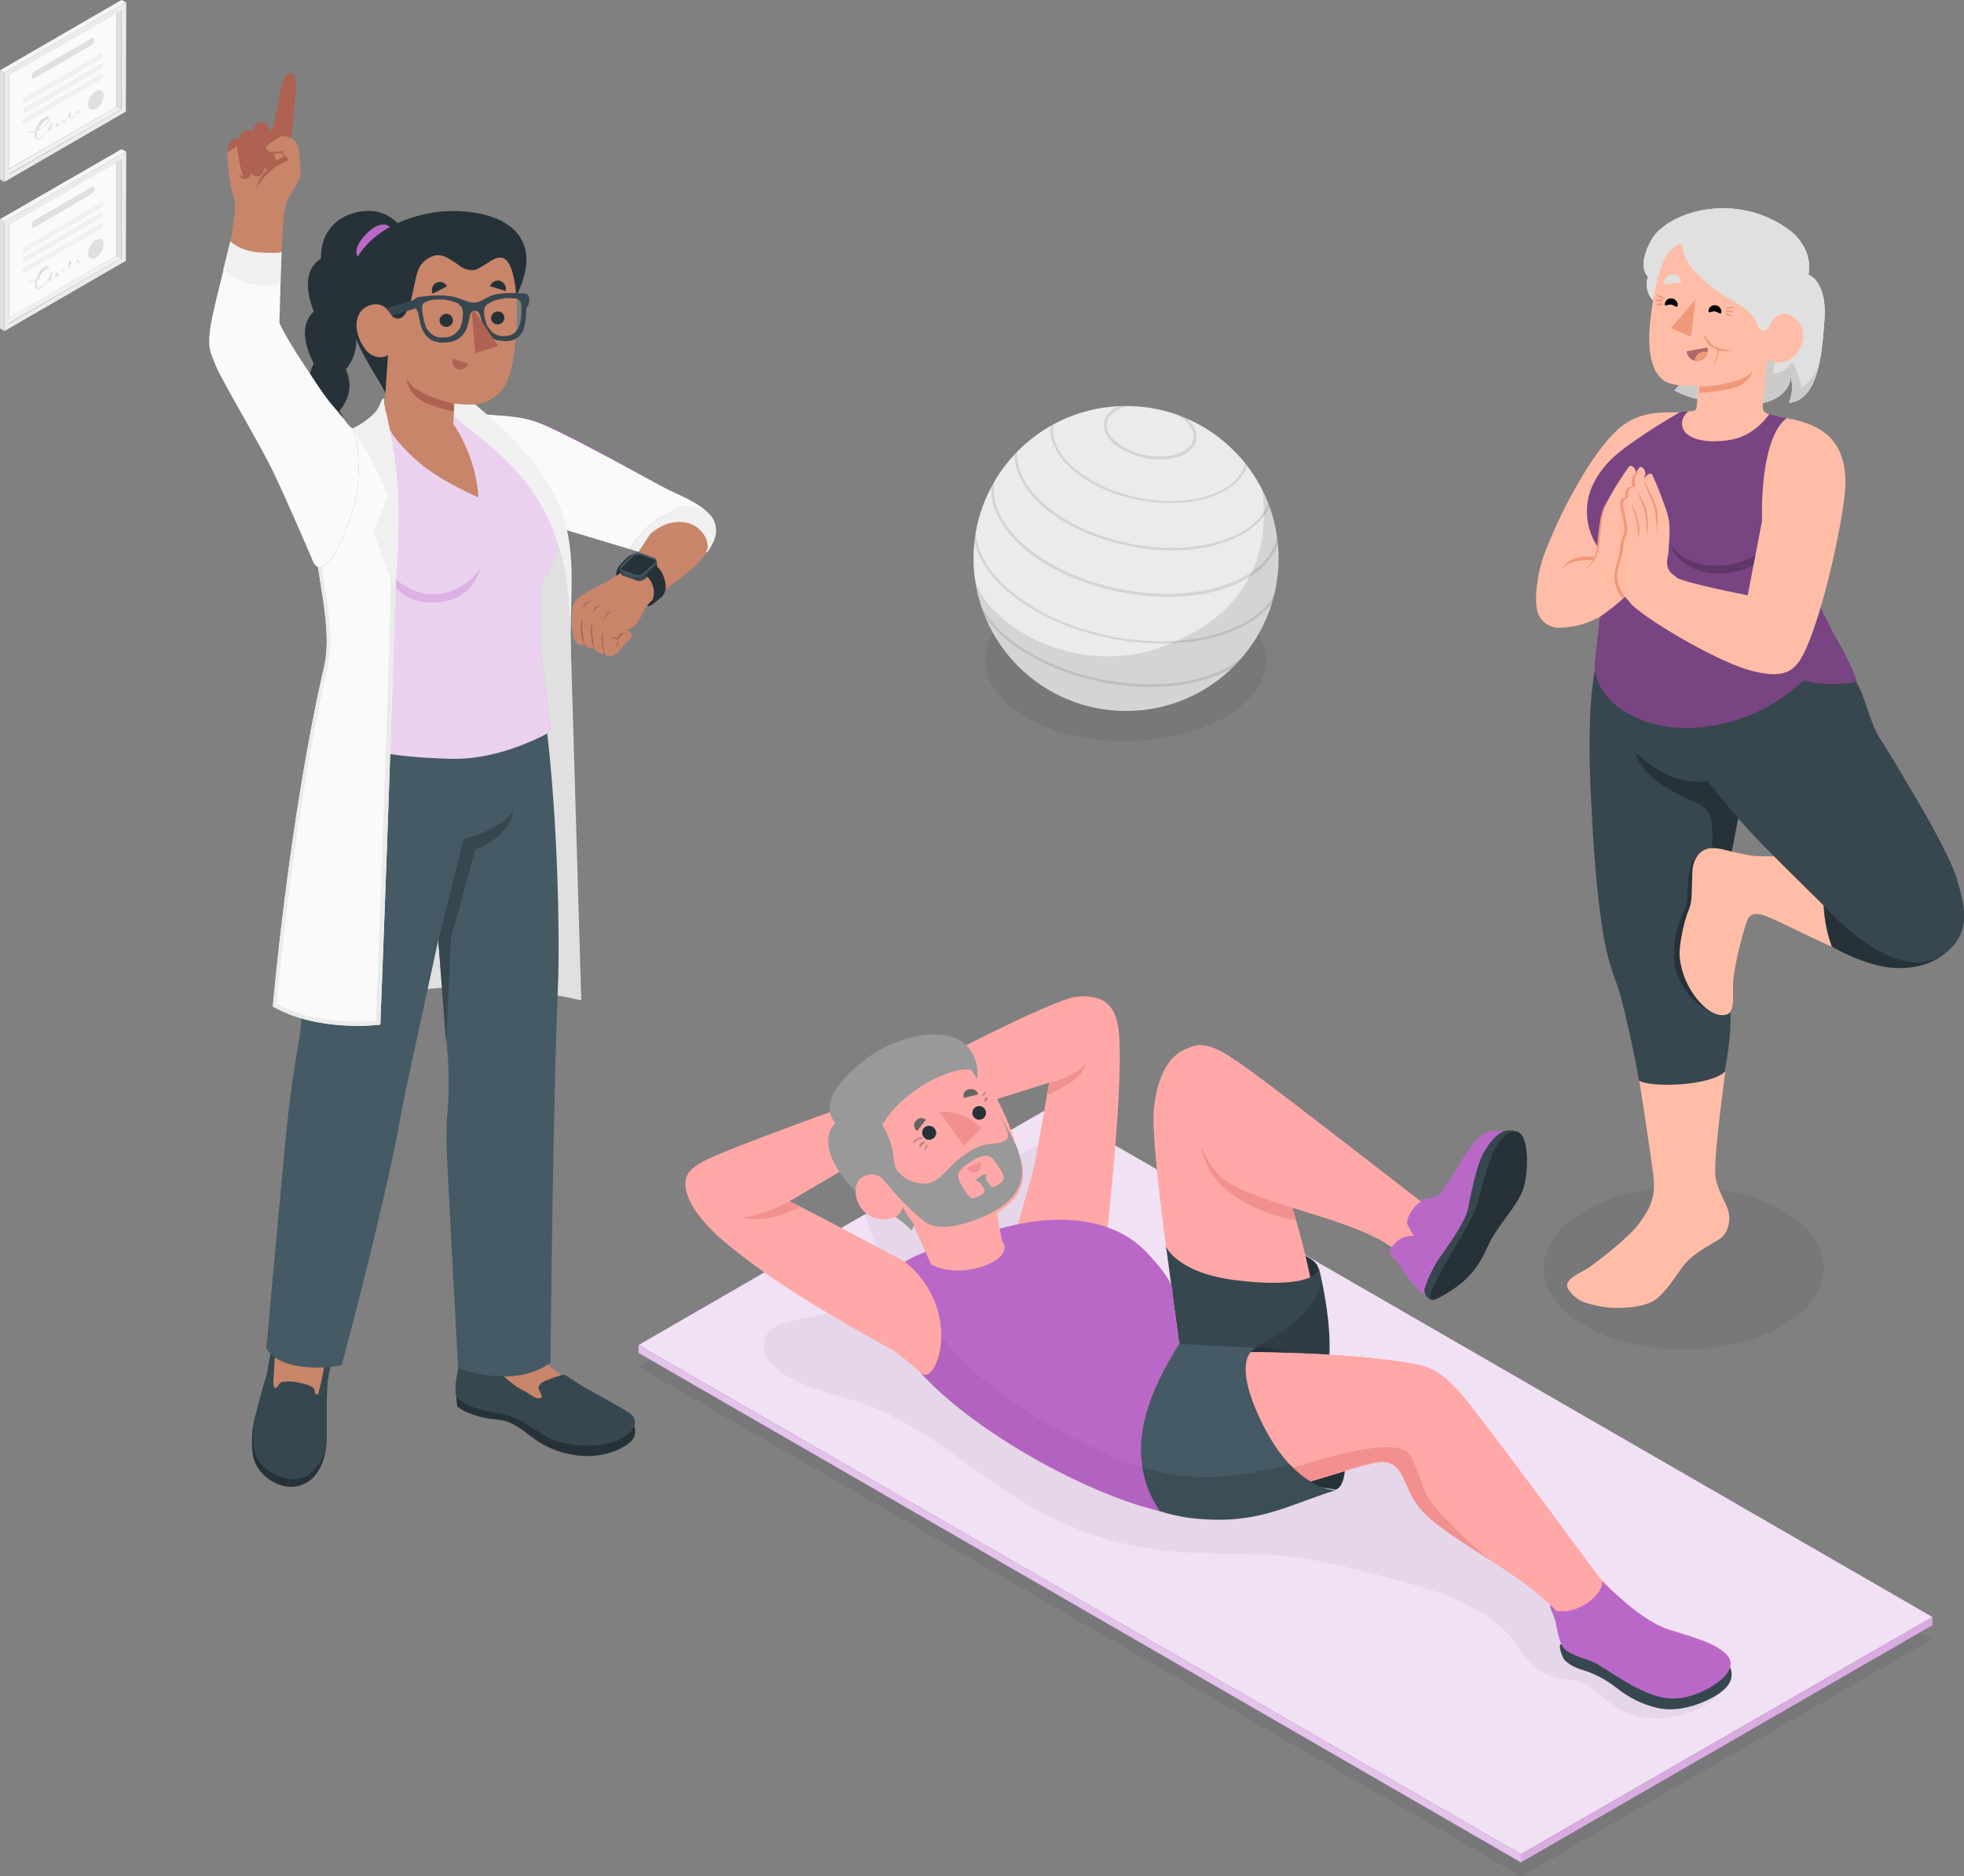 <?xml version="1.0" encoding="UTF-8"?> <svg xmlns="http://www.w3.org/2000/svg" xmlns:xlink="http://www.w3.org/1999/xlink" version="1.1" id="Calque_1" x="0px" y="0px" viewBox="0 0 575.6 549.9" style="enable-background:new 0 0 575.6 549.9;" xml:space="preserve"><rect x="0" y="0" width="575.6" height="549.9" fill="#808080" stroke="none"/> <style type="text/css"> .st0{fill:#F0F0F0;} .st1{fill:#FAFAFA;} .st2{fill:#EBEBEB;} .st3{fill:#E0E0E0;} .st4{fill:#F5F5F5;} .st5{opacity:0.1;fill:#3B2F47;enable-background:new ;} .st6{opacity:0.1;} .st7{opacity:0.1;enable-background:new ;} .st8{fill:#BA68C8;} .st9{opacity:0.8;fill:#FFFFFF;enable-background:new ;} .st10{opacity:5.000000e-02;enable-background:new ;} .st11{opacity:0.6;fill:#FFFFFF;enable-background:new ;} .st12{opacity:0.45;fill:#FFFFFF;enable-background:new ;} .st13{fill:#FFA8A7;} .st14{fill:#F28F8F;} .st15{fill:#263238;} .st16{fill:#37474F;} .st17{opacity:0.15;enable-background:new ;} .st18{fill:#455A64;} .st19{fill:#C8856A;} .st20{fill:#AF6152;} .st21{opacity:0.7;fill:#FFFFFF;enable-background:new ;} .st22{opacity:0.3;fill:#BA68C8;enable-background:new ;} .st23{fill:#999999;} .st24{fill:#666666;} .st25{opacity:0.4;} .st26{fill:#FFBDA7;} .st27{fill:#F0997A;} .st28{opacity:0.35;enable-background:new ;} .st29{opacity:0.2;enable-background:new ;} .st30{fill:#B16668;} </style> <g id="itineraire-02"> <g id="physio" transform="translate(96, 109)"> <g id="freepik--Diplomas--inject-816"> <g id="freepik--diploma--inject-816"> <g id="freepik--window--inject-816_00000006704918790256672930000007921711279442569635_"> <polygon id="Path" class="st0" points="-94.7,-58.7 -93.4,-58 -60.4,-77 -61.8,-77.7 "></polygon> <polygon id="Path_00000018926344004973850350000007067437882421420687_" class="st1" points="-61.8,-77.7 -93.4,-59.5 -93.4,-87 -61.8,-105.2 "></polygon> <path id="Shape" class="st2" d="M-59-108.3l-35.7,20.6v32l35.6-20.6L-59-108.3L-59-108.3z M-60.4-77l-33,19.1v-28.9l33-19.1 V-77z"></path> <polygon id="Path_00000124126369776831446140000017748628544702028675_" class="st3" points="-60.4,-77 -61.8,-77.7 -61.8,-105.2 -60.4,-105.9 "></polygon> <polygon id="Path_00000070827559730358746490000004235070732796488587_" class="st4" points="-59,-108.3 -60.4,-109 -96,-88.4 -94.7,-87.7 "></polygon> <polygon id="Path_00000029035080288058614270000010066128261073969585_" class="st3" points="-96,-88.4 -94.7,-87.7 -94.7,-55.7 -96,-56.4 "></polygon> </g> <path id="Path_00000180334897527736373950000002842691825211822985_" class="st3" d="M-67.9-82.3c1.3-0.7,2.3-0.2,2.3,1.3 c-0.1,1.6-0.9,3.1-2.3,3.9c-1.3,0.7-2.3,0.2-2.3-1.3C-70.1-80.1-69.3-81.5-67.9-82.3z"></path> <path id="Path_00000076567469011004162900000006021839306360088997_" class="st3" d="M-85.9-88.1l16.8-9.7 c0.5-0.3,0.8,0,0.8,0.5v0.1c0,0.6-0.4,1.2-0.8,1.4l-16.8,9.7c-0.5,0.3-0.8,0-0.8-0.5v-0.1C-86.8-87.3-86.4-87.9-85.9-88.1z"></path> <path id="Path_00000171685895201088631500000015789832968220826503_" class="st0" d="M-88.6-80.5l22-12.7 c0.5-0.3,0.8-0.2,0.8,0.3c-0.1,0.5-0.4,1-0.8,1.3l-22,12.7c-0.5,0.3-0.8,0.2-0.8-0.3C-89.3-79.8-89-80.3-88.6-80.5z"></path> <path id="Path_00000121257095233595748190000005942698929074621372_" class="st0" d="M-88.6-77.5l22-12.7 c0.5-0.3,0.8-0.2,0.8,0.3c-0.1,0.5-0.4,1-0.8,1.3l-22,12.7c-0.5,0.3-0.8,0.2-0.8-0.3C-89.3-76.7-89-77.2-88.6-77.5z"></path> <path id="Path_00000029004302981162257910000000429850401242594706_" class="st0" d="M-88.6-74.5l22-12.7 c0.5-0.3,0.8-0.2,0.8,0.3c-0.1,0.5-0.4,1-0.8,1.3l-22,12.7c-0.5,0.3-0.8,0.2-0.8-0.3C-89.4-73.8-89-74.2-88.6-74.5z"></path> <path id="Shape_00000137852270836541467720000014849569222289548949_" class="st3" d="M-71.9-75.8c-0.2,0.1-0.4,0.2-0.5,0.2 c-0.5,0-0.5-0.5-0.5-0.8c0-0.2-0.2-0.4-0.4-0.2c-0.3,0.5-0.6,1-0.9,1.5c-0.2,0.3-0.5,1-1,0.9c-0.2,0-0.3-0.3-0.3-0.5 c0.3-0.5,0.4-0.9,0.3-1.4c0-0.2-0.3-0.4-0.4-0.1c-0.2,0.4-0.3,0.8-0.3,1.3c-0.2,0.4-0.5,0.7-0.7,1.1c-0.2,0.2-0.3,0.5-0.5,0.6 c0,0-0.1,0.2-0.2,0.2s-0.1-0.1-0.2-0.2c0-0.2,0-0.3,0.1-0.5l0,0l0,0l0,0c0-0.2-0.2-0.4-0.3-0.2c-0.3,0.8-0.7,1.5-1.3,2.2v-0.2 c0-0.1,0-0.2,0-0.3c0-0.2,0-0.5-0.1-0.6c0-0.1-0.2-0.3-0.3-0.1c-0.5,0.7-0.9,1.4-1.4,2c-0.1,0.1-0.2,0.2-0.3,0.2 c-0.1-0.1,0.1-0.6,0.1-0.7c0.1-0.3,0.1-0.5,0.2-0.7c0.1-0.2,0.2-0.4,0.2-0.6c0-0.2-0.3-0.5-0.4-0.2c0,0.1-0.1,0.4-0.2,0.6 c-0.4,0.7-0.8,1.4-1.4,2.1c-0.5,0.7-1,1.3-1.7,1.6c-0.2,0.1-0.5,0.3-0.8,0.1c-0.2-0.2-0.2-0.4-0.2-0.6c0-0.5,0.1-1,0.2-1.5 c0.7-0.4,1.4-0.8,1.9-1.4c0.5-0.5,1.1-1,1.4-1.6c0.2-0.4,0.3-0.9-0.2-1.2s-0.7,0.1-1,0.3c-0.4,0.2-0.7,0.5-1.1,0.8 c-0.6,0.7-1.1,1.5-1.3,2.4c0,0.2-0.1,0.3-0.2,0.5c-0.7,0.4-1.6,0.5-2.4,0.5c-0.1,0-0.1,0.1,0,0.1c0.8,0.2,1.6,0.1,2.3-0.3 c-0.2,0.9-0.4,2.2,0.5,2.3c0.9,0.2,1.9-0.8,2.3-1.4c0.4-0.5,0.6-1,0.9-1.5l0.1-0.1c0,0.5,0.1,0.7,0.5,0.6c0.5-0.1,0.8-0.7,1.1-1 s0.5-0.6,0.6-0.9c0,0.4,0.1,0.8,0.5,0.7c0.4-0.1,0.6-0.7,0.8-1c0.2-0.2,0.3-0.5,0.5-0.7l0.1,0.1c0.3,0.4,0.6,0,0.8-0.3 c0.4-0.4,0.6-0.7,0.9-1.2c0.1,0.2,0.2,0.4,0.4,0.5c0.5,0.2,0.9-0.2,1.2-0.5c0.4-0.5,0.6-0.9,0.9-1.4c0,0.2,0.2,0.4,0.4,0.5 c0.4,0.2,0.8,0.2,1.1-0.1C-71.6-75.7-71.7-75.9-71.9-75.8z M-82.2-74c0.2-0.1,0.7-0.3,0.7,0.1c0,0.3-0.1,0.5-0.3,0.6 c-0.4,0.5-0.8,1-1.3,1.4c-0.5,0.5-1,0.9-1.6,1.3C-84.3-72.1-83.4-73.3-82.2-74L-82.2-74z"></path> </g> <g id="freepik--diploma--inject-816_00000109014350045725880190000009932934570310208640_" transform="translate(0, 43.727)"> <g id="freepik--window--inject-816_00000132810955718702266260000001111826969257442442_"> <polygon id="Path_00000121249322448712952260000012945697469217422269_" class="st0" points="-94.7,-58.8 -93.4,-58 -60.4,-77 -61.8,-77.8 "></polygon> <polygon id="Path_00000000924670099378061560000014808235070455246742_" class="st1" points="-61.8,-77.8 -93.4,-59.5 -93.4,-87 -61.8,-105.2 "></polygon> <path id="Shape_00000072250061348892018640000013336634041058196916_" class="st2" d="M-59-108.3l-35.7,20.6v32l35.6-20.6 L-59-108.3L-59-108.3z M-60.4-77l-33,19.1v-28.9l33-19.1V-77z"></path> <polygon id="Path_00000021811900168702080570000009498506996926845076_" class="st3" points="-60.4,-77 -61.8,-77.8 -61.8,-105.2 -60.4,-106 "></polygon> <polygon id="Path_00000003085360206824486940000001786018390991893149_" class="st4" points="-59,-108.3 -60.4,-109 -96,-88.5 -94.7,-87.7 "></polygon> <polygon id="Path_00000028301489392285070650000002912620070412333987_" class="st3" points="-96,-88.5 -94.7,-87.7 -94.7,-55.7 -96,-56.5 "></polygon> </g> <path id="Path_00000124873217225315868500000000144654035459748011_" class="st3" d="M-67.9-82.4c1.3-0.7,2.3-0.2,2.3,1.3 c-0.1,1.5-0.9,3-2.3,3.9c-1.3,0.7-2.3,0.2-2.3-1.3C-70.1-80.1-69.3-81.5-67.9-82.4z"></path> <path id="Path_00000045600901279369512320000018330112379986511775_" class="st3" d="M-85.9-88.2l16.8-9.7 c0.5-0.3,0.8,0,0.8,0.5v0.1c0,0.6-0.4,1.2-0.8,1.4l-16.8,9.8c-0.5,0.3-0.8,0.1-0.8-0.5v-0.1C-86.7-87.3-86.4-87.9-85.9-88.2z"></path> <path id="Path_00000070100450044062431050000015497938413390048155_" class="st0" d="M-88.6-80.5l22-12.7 c0.5-0.3,0.8-0.2,0.8,0.3c-0.1,0.5-0.4,1-0.8,1.3l-22,12.7c-0.5,0.3-0.8,0.2-0.8-0.3C-89.3-79.8-89-80.3-88.6-80.5z"></path> <path id="Path_00000165194439095809086690000015076723530156164746_" class="st0" d="M-88.6-77.6l22-12.7 c0.5-0.3,0.8-0.2,0.8,0.3c-0.1,0.5-0.4,1-0.8,1.3l-22,12.7c-0.5,0.3-0.8,0.2-0.8-0.3C-89.3-76.8-89-77.3-88.6-77.6z"></path> <path id="Path_00000177467833395491408620000006990724021012695983_" class="st0" d="M-88.6-74.5l22-12.7 c0.5-0.3,0.8-0.2,0.8,0.3c-0.1,0.5-0.4,1-0.8,1.3l-22,12.7c-0.5,0.3-0.8,0.2-0.8-0.3C-89.3-73.8-89-74.2-88.6-74.5z"></path> <path id="Shape_00000157992021495215304540000015551063510871546268_" class="st3" d="M-71.9-75.8c-0.2,0.1-0.4,0.2-0.5,0.2 c-0.5,0-0.5-0.5-0.5-0.8c0-0.2-0.2-0.4-0.4-0.2c-0.3,0.5-0.6,1-0.9,1.5c-0.2,0.3-0.5,1-1,0.9c-0.2,0-0.3-0.3-0.3-0.5 c0.3-0.5,0.4-0.9,0.3-1.4c0-0.2-0.3-0.3-0.4-0.1c-0.2,0.4-0.3,0.8-0.3,1.3c-0.2,0.4-0.5,0.7-0.7,1.1c-0.2,0.2-0.3,0.5-0.5,0.6 c0,0-0.1,0.2-0.2,0.2s-0.1-0.1-0.2-0.2c0-0.2,0-0.3,0.1-0.5l0,0l0,0l0,0c0-0.2-0.2-0.4-0.3-0.2c-0.3,0.8-0.7,1.5-1.3,2.2v-0.2 c0-0.1,0-0.2,0-0.3c0-0.2,0-0.5-0.1-0.6c0-0.1-0.2-0.3-0.3-0.1c-0.4,0.7-0.9,1.4-1.4,2c-0.1,0.1-0.2,0.2-0.3,0.2 c-0.1-0.1,0.1-0.6,0.1-0.7c0.1-0.3,0.1-0.5,0.2-0.7c0.1-0.2,0.2-0.4,0.2-0.6c0-0.2-0.3-0.5-0.4-0.2c0,0.1-0.1,0.4-0.2,0.6 c-0.4,0.7-0.8,1.4-1.3,2.1c-0.5,0.7-1,1.3-1.7,1.6c-0.2,0.1-0.5,0.3-0.8,0.1c-0.3-0.2-0.2-0.5-0.2-0.6c0-0.5,0.1-1,0.2-1.5 c0.7-0.4,1.4-0.8,1.9-1.4c0.5-0.5,1.1-1,1.4-1.6c0.2-0.4,0.3-0.9-0.2-1.1c-0.5-0.2-0.7,0.1-1,0.3c-0.4,0.2-0.7,0.5-1.1,0.8 c-0.6,0.7-1.1,1.5-1.3,2.4c0,0.2-0.1,0.3-0.2,0.5c-0.7,0.4-1.6,0.5-2.4,0.4c-0.1,0-0.1,0.1,0,0.1c0.8,0.2,1.6,0.1,2.3-0.2 c-0.2,0.9-0.4,2.2,0.5,2.3c0.9,0.2,1.9-0.8,2.3-1.4c0.4-0.5,0.6-1,0.9-1.4c0,0,0-0.1,0.1-0.1c0,0.5,0.1,0.7,0.5,0.6 c0.5-0.1,0.8-0.7,1.1-1s0.5-0.6,0.6-0.9c0,0.4,0.1,0.8,0.5,0.7c0.4-0.1,0.6-0.7,0.8-1c0.2-0.2,0.3-0.5,0.5-0.7l0.1,0.1 c0.3,0.4,0.6,0,0.8-0.3c0.2-0.3,0.6-0.7,0.9-1.2c0.1,0.2,0.2,0.4,0.4,0.5c0.5,0.2,0.9-0.2,1.2-0.5c0.4-0.5,0.6-0.9,0.9-1.4 c0,0.2,0.2,0.4,0.4,0.5c0.4,0.2,0.8,0.2,1.1-0.1C-71.6-75.7-71.7-75.9-71.9-75.8z M-82.2-74c0.2-0.1,0.7-0.3,0.7,0.1 c0,0.3-0.2,0.5-0.3,0.6c-0.4,0.5-0.8,1-1.3,1.4c-0.5,0.5-1,0.9-1.6,1.3C-84.3-72.1-83.4-73.3-82.2-74L-82.2-74z"></path> </g> </g> <polygon id="freepik--Shadow--inject-1445" class="st5" points="91.1,291.6 349.8,440.9 470.3,371.4 211.6,222.1 "></polygon> <ellipse id="freepik--shadow--inject-1445_00000092436137626289000680000013468058985595465404_" class="st5" cx="233.9" cy="84.4" rx="41.1" ry="23.8"></ellipse> <g id="freepik--ball--inject-4" transform="translate(284.915, 118.984)"> <ellipse id="Oval" class="st2" cx="-50.9" cy="-64.3" rx="44.7" ry="44.7"></ellipse> <g id="Group" class="st6"> <path id="Path_00000160883122932554077050000014118388783528072122_" d="M-30.3-99c-0.5,2.2-2.3,3.9-5.2,4.9 c-6.5,1.8-13.6,0.4-18.9-3.8c-2.3-2-3.3-4.3-2.9-6.5c0.4-2,2-3.6,4.4-4.6c1,0,1.9,0,2.9,0c-0.6,0.1-1.3,0.3-1.9,0.5 c-2.6,0.9-4.2,2.4-4.6,4.2c-0.4,1.9,0.5,3.9,2.6,5.7c4.4,3.9,12.6,5.5,18.1,3.6c2.6-0.9,4.2-2.3,4.6-4.2 c0.4-1.9-0.5-3.9-2.6-5.7c-0.6-0.5-1.4-1.1-2.1-1.5c1,0.4,1.9,0.7,2.8,1.1C-30.8-103.3-29.9-101.1-30.3-99z"></path> <path id="Path_00000059992967453948641050000004765100237675528370_" d="M-10.1-46.2c0-0.1,0.1-0.1,0.1-0.2l0,0 C-10-46.3-10-46.3-10.1-46.2z"></path> <path id="Path_00000115494446982604365940000004990864640872057476_" d="M-91-84.1l-0.2,0.4L-91-84.1z"></path> <path id="Path_00000145762008635190067970000012300861917165006733_" d="M-10.6-45c-0.1,0.2-0.2,0.5-0.3,0.6 C-10.8-44.6-10.7-44.9-10.6-45z"></path> <path id="Path_00000040532614893617026620000002361338622004632193_" d="M-93.3-50.2c1.8,3.1,4.1,5.9,6.8,8.2 c14.5,12.8,41.4,18.2,59.8,12c3.4-1.1,6.6-2.8,9.5-5c-0.8,0.9-1.7,1.8-2.5,2.7c-2.1,1.3-4.3,2.3-6.7,3 c-9.3,3.2-20.8,3.3-31.7,1.2c-10.9-2.2-21.5-6.8-28.8-13.3c-1.8-1.6-3.5-3.3-5-5.3C-92.5-47.8-92.9-49-93.3-50.2z"></path> <path id="Path_00000165954851441387948560000010537108368163384230_" d="M-85.4-55.4c15.4,13.6,43.6,19.2,63,12.6 c7.3-2.4,12.6-6.4,15.1-11.3c-0.2,0.9-0.5,1.7-0.7,2.6l0,0c-2.9,4.1-7.8,7.2-14.2,9.4c-9.8,3.3-21.9,3.5-33.3,1.2 c-11.5-2.3-22.6-7.1-30.4-14c-5.1-4.5-8.3-9.3-9.4-14.2c0.1-0.9,0.2-1.8,0.4-2.6C-94.6-66.2-91.3-60.5-85.4-55.4z"></path> <path id="Path_00000099634105253422363720000011142076942918291862_" d="M-95.5-62c0,0.2,0,0.4,0,0.5 C-95.5-61.7-95.5-61.8-95.5-62z"></path> <path id="Path_00000148645905001607503860000016068457825473460884_" d="M-77.2-100.5l-0.4,0.3L-77.2-100.5z"></path> <path id="Path_00000170254907689873765180000004621623056431583142_" d="M-22.3-69c-8.1,2.8-18.3,3-27.8,1 c-9.7-1.9-18.9-6-25.3-11.7c-5.3-4.7-8.2-9.9-8.2-15c0.3-0.3,0.5-0.5,0.8-0.8c-0.3,5.1,2.5,10.5,8,15.3 c12.7,11.2,36.3,16,52.4,10.5c6.9-2.3,11.6-6.2,13.2-11c0.2,0.4,0.3,0.7,0.5,1.1C-10.9-75-15.6-71.2-22.3-69z"></path> <path id="Path_00000074416593527566063640000017344897756824774334_" d="M-6.4-68.5c-2,5.7-7.3,10.2-15.4,12.9 c-9.1,3.1-20.3,3.3-31.1,1.1s-21.1-6.7-28.3-13.1c-6.3-5.6-9.6-11.8-9.2-17.9c0.4-0.6,0.6-1.2,1-1.8c-1.3,6.3,1.8,13.1,8.7,19.1 C-66.4-55.7-40.1-50.4-22-56.5c8.7-2.9,14.1-8,15.4-14.3C-6.5-70-6.5-69.2-6.4-68.5L-6.4-68.5z"></path> <path id="Path_00000163058260398430795170000010025995006344015002_" d="M-6.3-66.4l-0.1-0.9L-6.3-66.4z"></path> <path id="Path_00000176745335256478566960000006191049192494870957_" d="M-75.9-101.4l0.4-0.3L-75.9-101.4z"></path> <path id="Path_00000174594601434390959030000009286008676693469865_" d="M-26.1-82.3c-6.2,2.1-13.9,2.3-21.3,0.8 c-7.4-1.4-14.4-4.6-19.3-8.9c-4.5-4-6.7-8.4-6.3-12.6l0.8-0.5c-0.6,4.2,1.4,8.6,6,12.6c9.8,8.6,27.6,12.2,39.9,8 c5.7-1.9,9.3-5.2,10.3-9.2l0.6,0.8C-16.8-87.5-20.5-84.2-26.1-82.3z"></path> <path id="Path_00000085935601224530160590000007314507907878739366_" d="M-12.4-87.1l-0.3-0.5L-12.4-87.1z"></path> <path id="Path_00000161628243394327802700000011671790507112748955_" d="M-13.8-89.3c0.1,0.2,0.2,0.4,0.3,0.5L-13.8-89.3z"></path> </g> <path id="Path_00000029750274812208431540000008553427539534410394_" class="st7" d="M-39.5-38.7c26.7-10.2,30.6-29.9,28.5-45.7 l0,0c11.1,22,2.3,49-19.8,60.1s-49,2.3-60.1-19.8c-2.4-4.8-4-9.9-4.5-15.3C-93.3-45.8-66.1-28.5-39.5-38.7z"></path> </g> <g id="freepik--mat--inject-1445" transform="translate(187.142, 324.609)"> <polygon id="Path_00000183969593154545107320000014433179117386751876_" class="st8" points="-96,-39.4 162.6,109.8 283.2,40.3 24.5,-109 "></polygon> <polygon id="Path_00000101787968044440920350000004077524241164580539_" class="st9" points="-96,-39.4 162.6,109.8 283.2,40.3 24.5,-109 "></polygon> <path id="Path_00000093880707016635325660000009318820176724257206_" class="st10" d="M173.9,58.3c2.7,0.5,5.7,0.5,8.1,1.8 c1.6,1.1,3.1,2.3,4.5,3.6c4.4,4.1,10.2,6.4,16.3,6.3c5.7,0.1,18.9-3.6,19-11c0.1-4.6-5.1-7.2-9.4-9c-24.4-9.9-45.7-26.1-62-46.8 c-6.1-7.7-11.6-16.3-20.1-21.3c-5.4-3.2-11.6-4.7-17.6-6.3c-33-8.9-64.4-22.6-93.3-40.7c5.3-10.6,9-21.9,11-33.5 c-7-2.4-13.8,3.6-20.8,6.3c-5.4,2.2-10.8,2.1-16.3,1.2l-23,13.4c1,3.3,2.5,6.7,3.5,10c1.6,5.1,1.8,11.5-2.3,15.1 c-2.3,2.1-5.5,2.7-8.5,3.3l-12.7,2.5c-3.6,0.7-7.8,1.9-9.2,5.2c-1.7,4.2,2,8.6,5.8,10.9c7.1,4.4,15.7,5.8,23.6,8.7 c18.5,6.8,33,21.3,50.2,30.9c12,6.6,25.2,10.8,38.9,12.1c14.1,1.4,28.4-0.1,42.3,2.6c10.9,2.2,22,5.1,32.7,8.3 c5.8,1.6,11.4,4.1,16.5,7.1c2.6,1.6,5,3.4,7.1,5.6c2.1,2.1,3.5,4.8,5.3,7C166.5,55.4,169.6,57.5,173.9,58.3z"></path> <polygon id="Path_00000146494546498588380320000015523354113765998763_" class="st8" points="-96,-39.4 -96,-37.1 162.6,112.2 162.6,109.8 "></polygon> <polygon id="Path_00000118366359000218303800000006716571006116380065_" class="st11" points="-96,-39.4 -96,-37.1 162.6,112.2 162.6,109.8 "></polygon> <polygon id="Path_00000049222116190343794710000017112310913780861882_" class="st8" points="162.6,109.8 283.2,40.3 283.2,42.7 162.6,112.2 "></polygon> <polygon id="Path_00000172399829816675553970000018433377920009933468_" class="st12" points="162.6,109.8 283.2,40.3 283.2,42.7 162.6,112.2 "></polygon> </g> <g id="freepik--character--inject-1445_00000016793715083800198870000005475946925971716224_" transform="translate(200.877, 292.007)"> <path id="Path_00000066481108933477369930000007024454232121277361_" class="st13" d="M26.3-28.5c0,0,6.2-50.8,4.8-69.3 c-0.7-9.5-5.3-11.7-12.4-11.1s-47.3,21.9-47.3,21.9l5.7,13.8l33.5-10.5c0,0-3.4,19.8-4.2,23.5C5.7-56.5,4-51.5,2.8-46.9 c-0.6,2.3-1.5,5.1-1.5,6.5C1.2-37.1,26.3-28.5,26.3-28.5z"></path> <path id="Path_00000008858430962067582420000005367921141655622069_" class="st14" d="M10.7-83.7c4.6-0.9,9.3-3.6,10.8-5.9 c-0.7,2.4-2.4,4.5-4.7,5.9c-2.2,1.4-4.3,2.5-6.7,3.5L10.7-83.7z"></path> <path id="Path_00000160888704726217146810000003865692919055257991_" class="st15" d="M89.5-29.4c-0.7-2.6-5.2-5.3-18.8-7.6 s-25.8,0-25.8,1.6c-0.1,1.6,3.3,12.3,18.9,14.3C79.3-19.1,91-23.8,89.5-29.4z"></path> <g id="freepik--character--inject-1445" transform="translate(0, 14.261)"> <path id="Path_00000070100422326621738720000009225466453924168624_" class="st13" d="M48.9-21.7c0,0-8.9-57.1-7.6-68.8 c1.4-12,5.9-17.6,13.6-18.4c10,5.9,15.4,19.7,21.8,33.4C83-61.8,90-32.5,90.3-18.4c0.4,14-10.8,24-23.3,25.8 C54.5,9.3,48.9-21.7,48.9-21.7z"></path> <path id="Path_00000031890359980688748520000008157951930493415351_" class="st14" d="M62.8-66.4c-4.1-3.3-6.8-7.9-7.8-13 l12.6-4.4l8.5,7c0.1,0.2,0.2,0.4,0.3,0.5l0.4,0.7c0.3,0.5,0.5,1.1,0.7,1.6l0.2,0.5l0.5,1.4l0.2,0.5c0.3,0.6,0.5,1.3,0.7,1.9l0,0 c0.3,0.6,0.5,1.4,0.7,2c0,0.2,0.1,0.3,0.2,0.5c0.2,0.6,0.5,1.3,0.6,1.9c0,0.1,0.1,0.2,0.1,0.3c0.5,1.5,1,3.2,1.5,4.8l0.1,0.3 c0.3,0.8,0.5,1.6,0.7,2.4l0,0C83-57.6,71.4-59.3,62.8-66.4z"></path> <path id="Path_00000128457451599729390830000009676089570239221951_" class="st13" d="M52.3-108.5c4.8-1.9,10.7,2.5,13.7,4.5 c6.2,4,44.5,33.9,53.5,40.8c1.9,1.2,3.9,2.3,5.9,3.3l-10.5,16.4c-0.9-2.3-2.3-4.5-4-6.3c-9.6-6.8-28-10.5-39.9-15.2 c-9.2-3.6-11.2-5.6-14.3-10.9C54.3-79.9,45.6-105.4,52.3-108.5z"></path> <path id="Path_00000117649115671606768570000006806908894859344054_" class="st16" d="M48.7-21.5l-3.8-28.3 c0,0,3.4,7.8,20.9,9.8c17.5,2.1,24.2-0.9,23.8-3.9c0,0,4.6,17.7,2.8,29.2S73.1,9.2,73.1,9.2L48.7-21.5z"></path> <path id="Path_00000049942633051059621240000014592189005219256747_" class="st17" d="M56.4-17.6c-1.6,0-3.1,0.1-4.5,0.2 L71.4,7.1h4.5c5.1-4,15.2-13,16.4-21.6c1.3-8.4-0.8-20.1-2-25.8C91.1-33.8,76.4-18,56.4-17.6z"></path> <path id="Path_00000127043678504311049840000015035048939862636466_" class="st8" d="M144-83.7c-6.3-1.2-9.2,3.3-11.6,7.1 c-2.3,3.8-6.2,10.7-8,11.8c-1.7,1.2-2.7,0-5.2,1.9c-2.5,1.9-4.3,5.4-3.5,6.7l1.8,3.2c-2.1-0.2-4.2,0.5-5.6,2.2 c-2.7,2.7-1.3,3.2,0.2,4.7c1.4,1.5,5.2,8.5,8.7,10.4c0,0,9.7-2.9,16.7-13.9S144-83.7,144-83.7z"></path> <path id="Path_00000080183822632116872240000006170404055824629951_" class="st16" d="M122.8-34.3c-1.4-0.3-2.4-1.7-2.2-3.2 c0-0.1,0-0.2,0.1-0.3c1.1-3.3,2.7-6.6,4.8-9.5c2.4-3.4,7-9.9,7.8-13.5c0.8-3.5,2.4-13.5,5.2-17.6c2.7-4.2,5.5-6.6,9-5.2 c3.5,1.4-7.7,28-11,32.5C133.1-46.5,122.8-34.3,122.8-34.3z"></path> <path id="Path_00000070079401162685805880000007923063163865627523_" class="st15" d="M124.8-34.9c8.9-4.7,11.8-9.4,14.5-15.4 s8.8-11.6,10.4-17c1.6-5.4,1.8-19.2-4.3-15.9c-6.1,3.3-7.4,15.7-10.1,22.9C132.5-53.1,116.2-30.2,124.8-34.9z"></path> <path id="Path_00000003106566159317025230000001668515307758270370_" class="st15" d="M71.4-20.3c4.1-0.6,11.9,1.1,19,10.9 c7.6,10.7,9,29.2,4.2,30.7c0,0-11.1-1.4-18.7-5.3S55.5-14.8,71.4-20.3z"></path> <path id="Path_00000037666693398721129430000009837258508449963931_" class="st13" d="M201.4,68.3 c-11.8-4.6-21.5-12.6-29.8-21.5c-6.7-9.1-35.5-48.2-40.5-53.8c-1.8-2-6.1-7-12-8.2C98-19.6,59.2-19,59.2-19l-15-2.5L14.3,6.6 c4.1,4.3,9.3,8.2,16.8,12.1c7.5,3.9,15.7,6.8,26.7,5.9c22-1.9,35.2-8.1,47.1-10.8c3.4-0.8,7-1.5,9.7,4.1 c2.7,5.6,2.9,8.4,10.8,14.4c10.2,7.7,27,16.2,34.3,25.3c1.2,2.3,1.9,4.7,2.1,7.2c0.7,9.6,8.8,7.7,15.3,11.9 c3.5,2.3,6.1,5.1,10.4,6c3.9,0.8,7.9,0.7,11.7-0.2c3.4-0.8,8.4-3.3,10.1-6.7C211.6,71.1,204.7,69.6,201.4,68.3z"></path> <path id="Path_00000033357778336146551110000017204715100998846597_" class="st13" d="M201.4,68.3 c-11.8-4.6-21.5-12.6-29.8-21.5c-6.7-9.1-35.5-48.2-40.5-53.8c-1.8-2-6.1-7-12-8.2C98-19.6,59.2-19,59.2-19l-15-2.5L14.3,6.6 c4.1,4.3,9.3,8.2,16.8,12.1c7.5,3.9,15.7,6.8,26.7,5.9c22-1.9,35.2-8.1,47.1-10.8c3.4-0.8,7-1.5,9.7,4.1 c2.7,5.6,2.9,8.4,10.8,14.4c10.2,7.7,27,16.2,34.3,25.3c1.2,2.3,1.9,4.7,2.1,7.2c0.7,9.6,8.8,7.7,15.3,11.9 c3.5,2.3,6.1,5.1,10.4,6c3.9,0.8,7.9,0.7,11.7-0.2c3.4-0.8,8.4-3.3,10.1-6.7C211.6,71.1,204.7,69.6,201.4,68.3z"></path> <path id="Path_00000103984300079961731400000016440257816342343052_" class="st14" d="M124.6,27.5c-2.3-2.4-4-5.4-5-8.6 c-0.8-2.6-1.9-5.2-3.2-7.7c-3.7-6.3-28,1.7-38.8,5.1c-0.6,0.9-3.2,3.6-4.1,5.9c13.1-2.6,22.5-6.5,31.1-8.6 c3.4-0.8,7-1.5,9.7,4.1c2.7,5.6,2.9,8.4,10.8,14.4c4.2,3.1,9.4,6.3,14.6,9.8C134.1,37.3,129.6,32.8,124.6,27.5z"></path> <path id="Path_00000108286234001221438890000009417755565979716995_" class="st18" d="M46.3-21.5c0,0,21.4,1,25,1.3 c0,0-8,2.2,1.7,22s21.5,19.7,21.5,19.7c-15.4,4.9-23.3,10.4-42.9,8.1C28.3,26.2,14.2,8.6,14.2,8.6L46.3-21.5z"></path> <path id="Path_00000003802987968125969740000006784052008991513746_" class="st17" d="M94.6,21.4L94.6,21.4H94l0,0 c-1.7-0.2-7-1.4-12.7-7.5l0,0c-4.6,1.3-9.3,2.3-14,2.9c-17.4,2.5-30.5-0.5-50.1-10.9l-3,2.8C22,17.4,32,23.9,43.1,27.5l0,0 c0.7,0.2,1.4,0.5,2.1,0.6l0,0c0.6,0.2,1.4,0.4,2,0.5h0.2c0.6,0.2,1.3,0.3,1.9,0.4l0.4,0.1c0.7,0.1,1.4,0.3,2.3,0.4 c1.3,0.2,2.4,0.3,3.5,0.4c1.2,0.1,2.3,0.2,3.3,0.2h1.5h1.5c1.4,0,2.9-0.1,4.2-0.3c0.9-0.1,1.8-0.2,2.7-0.4 c2.1-0.4,4.2-0.7,6.2-1.3c0.8-0.2,1.6-0.5,2.3-0.7c2-0.6,3.9-1.3,5.9-2l2.4-0.9c2.8-1.1,5.9-2.2,9.2-3.3L94.6,21.4z"></path> <path id="Path_00000129896070234889752790000013730970841450764186_" class="st8" d="M-25.2-48.5c-8.7,3.1-16.9,8.3-10,23.8 c10,22.3,55,47.1,78.2,52.3C31.2,9.8,41-9,48.7-21.4l-2-15.1c0,0,1.4-2.4-7.6-11.8C29.1-58.8,12-60-5.1-54.8 C-16.9-51.3-25.2-48.5-25.2-48.5z"></path> <path id="Path_00000113319630021718037370000005289258109015003307_" class="st10" d="M10.1,1.9C-13.6-11.7-21-23.8-30.3-35.4 l-6.1,7.4l0,0c0.2,0.5,0.4,1,0.5,1.4v0.1c0.2,0.5,0.5,1.1,0.6,1.6C-30.8-15-19.7-4.8-6.7,4C-4.8,5.3-2.9,6.6-1,7.7 c1,0.6,1.9,1.2,2.9,1.8c6.6,4,13.5,7.6,20.5,10.8c6.6,3.1,13.5,5.5,20.6,7.2c-2.5-3.8-4.3-8.1-5.1-12.7 C29.7,12.3,20.9,8.1,10.1,1.9z"></path> <path id="Path_00000097488761102504976160000002769570931028205963_" class="st13" d="M-31.7-45.5c0,0-29.2-15.6-33.8-17.7 l25.5-15l-5.4-14.1c0,0-38,13.5-45.2,17.3c-3.8,2.1-5.4,3.7-5.4,6.7c0,4.9,4.6,11.1,11,16.6c13.6,11.6,32.1,22.4,50.1,32.3 c4.2,3.1,8.4,6.9,8.4,6.9C-21.8-10.1-14.9-31.9-31.7-45.5z"></path> <path id="Path_00000166676892360032156730000018183004067538794133_" class="st13" d="M-36.5-71.8c-0.7,1,4.3,1.7,2.6,1 c-1.7-0.7,0.3-3.3,0.1,1.7c-0.2,5-2.7,3.2,0.8,2.7c6.1-0.6,0.1,2,0.1,2l8.9,19.7l0,0c10.3,5.6,29.5-3.3,18-8.8l-2.5-5.9 c2.2-0.6,4.3-1.4,6.3-2.5C1.5-64.1,2.7-68.3,2-73c-1-7.7-2.7-13.5-10-26.2c-8.1-13.9-25.3-6.7-32,3.1S-36.5-71.8-36.5-71.8z"></path> <path id="Path_00000065783394367669253970000000821633741644528783_" class="st14" d="M-8.5-59.3c0,0-10.6,2.3-14.4,1.9 c-2.2-0.2-4.3-1-6.1-2.3c1.3,1.6,2.8,2.9,4.5,3.9C-21-54-7.6-57.1-7.6-57.1L-8.5-59.3z"></path> <path id="Path_00000155105629515372620560000007303695210398304431_" class="st16" d="M160.5,66.6c-0.7,0.5,0.5,3.8,1.1,4.6 c1.4,1.4,3.3,2.4,5.2,2.9c3.5,1.1,6.9,2.8,9.8,5.1c3.6,2.9,7.8,5.1,12.3,6.1c5.3,1.2,11.5-0.4,16.9-3.5c5.6-3.3,5.2-6.5,4.3-8.7 L160.5,66.6z"></path> <path id="Path_00000041274871519177056080000014708692554647595670_" class="st8" d="M172.7,48.1c1.8,1.9,11.7,11.7,19.2,14.1 c6,2,13.8,3.8,17.3,7.5c3.5,3.8-1.7,8.7-9,11.5c-7.6,2.9-12.7,0.5-17.8-2c-3.5-1.8-8.8-5.4-11.4-6.9c-2.6-1.4-7.5-2.3-9.5-4.4 c-1.1-1.2-1.9-4.5-2.4-7.4c-0.5-2.7-2.3-5.1-1.4-5.3l1.4,1.6C166,58.1,173.2,51.7,172.7,48.1z"></path> </g> <path id="Path_00000025425869260000710970000014196533714774021816_" class="st14" d="M-65.5-48.9c-4.3,2.3-8.9,4-13.8,4.8 c0,0,7.7,2,16.8-3.3L-65.5-48.9z"></path> </g> <g id="Group_00000162333780712955267580000010951995047147653813_" transform="translate(61.285, 21.462)"> <path id="Path_00000154413740501197653140000010577411655014825641_" class="st15" d="M28.3,32.2c-0.7-0.5-2,0.9-3.7,2.7 c-0.9,0.9-1.4,2.2-1.3,3.5c1.2-0.3,2.3-0.9,3-2C27.3,35.2,28,33.7,28.3,32.2z"></path> <path id="Path_00000141457767223573656570000016865674406301379471_" d="M32.2,47c-0.6-0.3-0.9-0.5,0-1.5c0.9-1,4-3.4,4-3.4 l0.7,1.4C37,43.5,33.4,47.3,32.2,47z"></path> <path id="Path_00000014595376177135895800000013175638590437497011_" class="st19" d="M51.8,23.5c-0.5-2.2-2.5-3.7-6.2-6.1l0,0 l-0.1-0.1L44.9,17l0,0C38.7,13.4,8-2.2,3-4.3C-4.8-7.8-7.5-7.1-13.7-7.4L-2,19.5c0,0,22.8,8,32.3,11.3c-2.6,3.4-5.2,6.8-7.5,8 l9.2,8.8c2.1-3.5,14.5-10.7,17.3-15.5C51.2,28.5,52.3,25.6,51.8,23.5z"></path> <path id="Path_00000170962530739731073230000000411710624865430702_" class="st8" d="M-12.3-8.6c1.6,1.3,4-0.7,11.3,1.4 s36.1,18.5,39.8,20.3c3.7,1.8,15,6.1,13.1,11.7c-1.8-3.7-5.5-5.8-9.3-5.1c-2.6,0.5-8,2.8-12.5,10.9l-0.4,0.5l-36-10.8L-12.3-8.6z "></path> <path id="Path_00000041998057887564755890000013117038667447013009_" class="st1" d="M-16.4-9.6C-14.8-8.3-8.3-9.3-1-7.1 s36.1,18.5,39.8,20.3c3.7,1.8,15,6.1,13.1,11.7c-1.8-3.7-5.5-5.8-9.3-5.1c-2.6,0.5-8,2.8-12.5,10.9l-0.4,0.5l-36-10.8L-16.4-9.6z "></path> <path id="Path_00000042724177644360952120000016584716279834738832_" class="st8" d="M28.7,28.3c-0.4,0.5-1.3,1.7-1.6,2.1 l2.8,0.8C30,31,31.4,29,32,28c2.5-4.2,6.3-7,10.7-8.3C36.4,19.1,31.1,25.1,28.7,28.3z"></path> <path id="Path_00000052104226804368188280000004794692988032654236_" class="st0" d="M28.7,28.3c-0.4,0.5-1.3,1.7-1.6,2.1 l2.8,0.8C30,31,31.4,29,32,28c2.5-4.2,6.3-7,10.7-8.3C36.4,19.1,31.1,25.1,28.7,28.3z"></path> <path id="Path_00000052813733731569608990000010285987116206049967_" class="st0" d="M33.7,25.8c3.9-3.7,9.9-4.3,13.3-1.7 c3.3,2.6,3.4,5.7,2.9,6.7l-0.3,0.6c0,0,0.3,0.4,1.1-1c1.3-2.2,2.7-4.7,1.3-8.2c-1.4-3.6-8.4-6.3-12.7-2.9 C35,22.8,33.7,25.8,33.7,25.8z"></path> <path id="Path_00000167365121056571511350000000754591781236997039_" class="st19" d="M31.2,39.7c-1.1-1-3.6-3.6-5.2-2.9 c-2.5,1.2-3.7,2.3-7.6,4.3c-2.8,1.4-6.1,3.4-6.9,4.3c-1.8,2.4-1.3,8.8-0.5,11.4c0.4,1.3,1.5,2,2.6,1.6c0.1,0,0.2-0.1,0.4-0.2 c0.2,0.5,0.8,1.7,2.8,1.3c0.2,0.8,1.3,1.8,3,1.4c0.2,0.9,1.8,1.3,2.8,0.7c1.4-0.7,3-3.1,3.9-4c0.9-0.9,1.4-1.2,1.4-1.8 c0-0.7-0.7-1.5-1.9-1.4c1.4-0.5,2.7-1.4,3.7-2.6c0.7-1.2,1.4-2.4,1.9-3.7c0.4-1.1,0.9-2.2,1.6-3c1.4-1.7-0.6-4.2-1.7-5.4 L31.2,39.7z"></path> <path id="Path_00000108300086610523419910000005117355408464599943_" class="st20" d="M26,54.9c-0.5,0.3-0.8,0.5-1.2,0.9 c-0.2,0.2-0.4,0.4-0.5,0.5c-0.2,0.2-0.3,0.5-0.5,0.6l-0.1,0.1L23.7,57c-0.7-0.3-1.4-0.5-2.3-0.4c0.7-0.4,1.6-0.4,2.3,0h-0.2 c0.3-0.5,0.5-0.9,0.9-1.3C25,55.3,25.4,55,26,54.9z"></path> <path id="Path_00000034070795650020861810000017811396946714521010_" class="st20" d="M23.3,59.3c0.1-0.5,0.2-0.8,0.3-1.2 c0.1-0.4,0.2-0.7,0.2-1.2c0.2,0.4,0.2,0.8,0.1,1.3C23.8,58.6,23.6,59,23.3,59.3z"></path> <path id="Path_00000038372919226346672170000007403041201024165291_" class="st20" d="M19.9,61.2c-0.5-1-0.7-2.2-0.8-3.3 c-0.1-1.2,0-2.3,0.3-3.4C19.3,56.8,19.5,59.1,19.9,61.2L19.9,61.2z"></path> <path id="Path_00000132798218951014724350000004337174430520090559_" class="st20" d="M16.8,59.9c-0.5-1.3-0.7-2.6-0.8-4 c-0.2-1.4-0.1-2.8,0.2-4.2c0,1.4,0,2.7,0.2,4.1C16.5,57.2,16.7,58.5,16.8,59.9z"></path> <path id="Path_00000101083871065380762590000018357878864811132332_" class="st20" d="M14,58.6c-1.1-2.6-1.4-5.5-0.6-8.3 c-0.1,1.4-0.1,2.8,0,4.2C13.6,55.8,13.8,57.3,14,58.6z"></path> <path id="Path_00000112634973445603861100000017553146860639688617_" class="st20" d="M13.6,48.1c0-0.4,0-0.7,0.2-1 c0.1-0.4,0.4-0.6,0.5-0.8c0.5-0.4,1.1-0.6,1.6-0.7c-0.3,0.2-0.5,0.4-0.7,0.5c-0.3,0.2-0.5,0.4-0.7,0.5C14,47,13.8,47.5,13.6,48.1 z"></path> <path id="Path_00000167380107988687087490000003719082234283990968_" class="st20" d="M16.5,49.4c0-0.4,0-0.7,0.2-1 c0.2-0.4,0.4-0.6,0.5-0.8c0.5-0.4,1.1-0.6,1.6-0.7l-0.7,0.5c-0.3,0.2-0.5,0.3-0.7,0.5C16.9,48.2,16.6,48.8,16.5,49.4z"></path> <path id="Path_00000096751216445650444330000010540415764409878951_" class="st20" d="M19.9,51.1c0-0.4,0-0.7,0.2-1 c0.1-0.4,0.4-0.6,0.5-0.8c0.5-0.4,1.1-0.6,1.6-0.7l-0.7,0.5c-0.3,0.2-0.5,0.4-0.7,0.5C20.4,50,20,50.6,19.9,51.1z"></path> <g id="freepik--Watch--inject-4_00000181049396822665695890000009674087623480824502_" transform="translate(120.345, 140.455)"> <path id="Path_00000024693576295314325060000015298539568571415188_" class="st16" d="M-86-107.4l-3.9-1.4 c-0.9-0.3-1.9-0.1-2.6,0.5l-3.1,3.1c-0.3,0.2-0.5,0.6-0.4,1c0,0.2,0.2,1,0.3,1.3c0.1,0.4,0.4,0.6,0.7,0.7l3.9,1.4 c0.9,0.3,1.8,0.1,2.6-0.5l3.1-3.1c0.3-0.2,0.5-0.5,0.4-0.9c0-0.3-0.2-1-0.3-1.3C-85.4-107-85.6-107.3-86-107.4z"></path> <path id="Path_00000087392406237228220810000015321302275713702017_" class="st18" d="M-95.5-105.2l3.1-3.1 c0.7-0.6,1.7-0.9,2.6-0.5l3.9,1.4c0.8,0.3,0.9,1,0.3,1.7l-3.1,3.1c-0.7,0.6-1.7,0.9-2.6,0.6l-3.9-1.4c-0.5-0.1-0.7-0.5-0.7-1 C-95.8-104.9-95.7-105.1-95.5-105.2z"></path> <path id="Path_00000072992777189543949140000007928747854984756915_" class="st15" d="M-90-102.4c-0.4,0.1-0.8,0.1-1.2,0 l-3.9-1.4c-0.3-0.1-0.4-0.3-0.5-0.4c-0.1-0.1,0.1-0.4,0.3-0.5l3.1-3.1c0.3-0.3,0.6-0.5,1.1-0.5c0.4-0.1,0.8-0.1,1.2,0l3.9,1.4 c0.3,0.1,0.4,0.3,0.5,0.4c0.1,0.1-0.1,0.4-0.3,0.5L-89-103C-89.3-102.7-89.7-102.5-90-102.4z"></path> <path id="Path_00000173162780310153425740000014077068496089917362_" class="st18" d="M-91.8-101.6L-91.8-101.6l-2.8-1 c-0.1,0-0.1-0.1-0.1-0.2s0.1-0.1,0.2-0.1l0,0l2.8,1c0.1,0,0.1,0.1,0.1,0.2C-91.7-101.6-91.8-101.6-91.8-101.6z"></path> <path id="Path_00000006685680354877388730000004414759721729626771_" class="st15" d="M-88.5-102.2c0.5,0.2,1.8,1.1,2.4,3.7 c0.5,2.6-0.6,4.8-2,5.1c0.5,0.4,1.6-0.2,3-1.4l1.2-1c0.9-0.7,1.4-2,1.4-3.3c0-0.4-0.1-0.8-0.2-1.2c-0.3-2-1.3-3.8-2.8-4.9 L-88.5-102.2z"></path> </g> <g id="freepik--Character--inject-816" transform="translate(12.571, 40.325)"> <path id="Path_00000088825978517648647860000008368793635225040546_" class="st3" d="M-9.2-18.4l-55.5-1.7l-15.5,149.8 c0,0,5.8-5.6,29.8-9.8s50.9,2.5,50.9,2.5l-3-101.8C-2.5-9.3-9.2-18.4-9.2-18.4z"></path> <g id="freepik--Bottom--inject-816" transform="translate(0, 133.177)"> <path id="Path_00000065050129754956527100000016779059645444731311_" class="st15" d="M-94.9,110.6c-1.2,4-1.4,8.1-0.8,12.2 c0.9,4.4,4.8,7.6,8.5,8.6c3.6,1.1,7.6-0.2,9.9-3.2c2.1-2.9,3-5.6,3.2-10.9L-94.9,110.6z"></path> <path id="Path_00000026158241750023083920000017428821242357691298_" class="st19" d="M-88.1,81.2c-0.2,4.3-4.3,22.2-3.6,28.8 c0.9,7.7,10.9,7.8,14.5-1.2c2.3-5.9,3.3-18.9,4.2-23s3.9-12.7,5.6-19.7c6.1-24.6,11-41.6,13.9-55c2.3-11,10-35.1,12.1-43.4 l4.5,49.7c0.5,4.2,0.5,8.5,0.5,12.8c-0.5,14,3.1,42,3.3,45.2c0.3,3.7,0.8,10.7,0.9,14.5c0,3.1-0.2,6.1-0.6,9.1 c-0.2,0.9-0.1,1.8,0.2,2.6c0.5,1,1.3,1.7,2.3,2.2c2.9,1.6,6.1,2.1,9.2,3c4.5,1.4,8.7,3.7,13.1,5.1c4.4,1.4,9.6,1.9,13.6-0.5 c1.3-0.5,2.1-1.7,2.3-3.1c-0.1-1-0.5-1.8-1.4-2.3s-1.6-0.9-2.5-1.3C-0.6,103-3,101-6.8,98c-1.7-1.2-3.3-2.7-4.4-4.4 c-0.8-1.4-2.2-2.8-2.3-4.9c-0.2-5-0.2-7.3-0.1-10.8c0.3-6.2,2.8-23.9,4.7-61.5c2.3-45.7-2.4-98.7-3.1-106.6L-62.7-104 c-8.8,17-8.4,26.8-9.3,41.5C-73.9-32.1-78,3.6-78,3.6c-0.6,3.4-3.8,10.2-6.6,25.3C-87.8,46.8-87.9,76.9-88.1,81.2z"></path> <path id="Path_00000094584558513792446470000016789589928901140651_" class="st16" d="M-88.2,82c0,2.7-0.3,5.4-0.7,8.1 c-0.5,3.4-0.6,6.8-0.8,10.2c-0.1,0.6,0,1.3,0.1,1.9c0,0.2,0.1,0.4,0.2,0.5c0.2,0.2,0.6,0.1,0.8-0.2c0.2-0.4,0.5-0.6,0.7-1 c0.4-0.3,0.7-0.5,1.2-0.5c1.4-0.2,2.9-0.1,4.3,0.2c1,0.2,2,0.5,3,0.8c0.5,0.2,0.9,0.5,1.4,0.8c0.3,0.4,0.5,0.8,0.4,1.2 c0,0.4,0.4,0.8,0.6,0.8c0.3,0,0.5-0.4,0.5-0.6c0.7-2.6,1.3-5.3,1.7-8c0.5-2.2,0.8-4.4,1.3-6.6c0.5-2.3,0.9-5.7,0.9-5.7 c0.8,0.5,0.6,1.5,0.2,4.1c-0.5,2.3,0.1,5.8-0.5,8c-0.9,3.9-1,5.1-1.2,11.2v6c0,6.9,0.2,9.1-3.8,13.7 c-4.9,5.7-14.2,1.1-16.5-3.3c-1.5-3-1.8-8-0.4-13.5c0.9-3.3,1.4-5.9,3.1-11.1c0.5-3.1,1.3-7,2.1-12.3 C-89.5,85.1-89,83.4-88.2,82z"></path> <path id="Path_00000072959966387506630310000006489904083966380178_" class="st15" d="M-36.1,105.3c0,1,0.1,2,0.3,3 c1,0.8,2.2,1.4,3.4,1.9c1.7,0.6,3.4,1.2,5.2,1.5c2,0.3,4.8,0.4,6.6,1.2c1.7,0.8,3.4,1.8,4.9,3c2.9,2.3,7.2,5.7,15.1,6.7 c7.9,1,14.3-2.3,16.2-4.7c0.7-1.1,0.9-2.4,0.5-3.7l-51.7-11.4C-35.9,103.5-36,104.6-36.1,105.3z"></path> <path id="Path_00000042005424762678526910000008986151606792041361_" class="st16" d="M-23.7,97.8c2.3,2.6,5.1,4.8,8.2,6.3 c0.9,0.5,2.7,2.1,4,1.7c1.3-0.4-0.8-2.3-0.5-3.4c0.3-0.6,0.8-1.1,1.4-1.4c1.7-0.8,3.4-1.4,5.2-1.9c0.4-0.1,0.6-0.2,1-0.1 c0.3,0.1,0.5,0.2,0.8,0.4c1.4,0.9,2.9,1.9,4.3,2.8c1.9,1.1,12.3,6.7,14.1,8.1c3,2.3,1,5.5-2.7,7.4C9,119.5,0.8,121-7.5,118.1 c-4.5-1.6-9.4-6.9-15.4-7.7c-3.8-0.5-11-2-13.3-5.1c-0.5-4.3,0.3-5.6,0.8-9.3c0.3-1.7,0.5-2.4,0.5-4.1c0-0.7,0.3-1.4,0.7-1.9 c0.3-0.3,1.7-0.4,1.7-0.2c0.1,2.2,0.5,3,2.4,3.8c2.3,0.8,4.3,2.2,6,4C-23.8,97.7-23.8,97.7-23.7,97.8z"></path> <path id="Path_00000132790256156510611910000000158825305754427832_" class="st18" d="M-64.9-109l-0.5,3.2 c-2.7,5.9-9.8,15.5-12.2,31.5c-1.2,7.7-1.5,15.6-2.1,26C-80.4-33-80.9-6.7-82.1,0.2c-1,6-2.3,12.6-3.8,27.1 c-1.1,10.8-5.9,63.9-5.9,63.9s1.6,3.7,8.7,5.1c4.4,0.8,8.9,0.7,13.4-0.2c0,0,13.1-48.5,17.7-75.3c1-5.3,10.6-49.2,10.6-49.2 l2.6,31.7c0.5,5.7,0.6,11.5,0.2,17.2c-0.4,4.5-0.5,9.1-0.3,13.7c0.5,10.8,3.3,62.8,3.3,62.8c4,1.4,8.1,2.3,12.4,2.4 c9.3,0.5,14.7-4,14.7-4s0.6-74.1,2.2-111.2c0.5-12.6,0.1-54-4.8-85.3l-0.5-5.7C-26.7-97.6-56.9-102-64.9-109z"></path> <path id="Path_00000050632556974669285160000004729398342256827800_" class="st16" d="M-39.1,1.8l1.4-30.7l7.1-26.1 c10.1-3.7,11.2-11,11.2-11c-4.8,5.8-14.5,7.9-14.5,7.9l-7.5,29.9L-39.1,1.8z"></path> </g> <g id="freepik--Top--inject-816" transform="translate(6.206, 0)"> <path id="Path_00000036215178540569647710000014363093683945823134_" class="st15" d="M-82.9-50.9c-2.9,4.3-0.5,9,1.8,13.1 c-2.4,2.9-0.9,6,0,8.5c0.9,2.6,0.7,3.5-1,4.9c3.3-0.3,5.9-2.9,6-6.2c0.3-2.8-0.7-5.6-2.8-7.6c3.6-2.9,5.4-8.3,2.3-12.1 c3.1-3.8,3.8-7.7,1.9-12.2c4.1-5,3.8-11.1,0.8-16.5c5.5-2.5,6.4-7,4.7-12.5c4.3-2.3,6-6.9,6.5-11.6l3.7-1.7 c-3.8-4.4-9.2-5-14.2-3.3c-5.2,1.8-8.9,6.2-8.8,13.1c-5.4,3.5-4.1,10.3-2.1,15.5c-4.4,4.2-2.4,10.6,0,15.3 C-86.6-59.8-85-55.1-82.9-50.9z"></path> <path id="Path_00000078737970000901247030000004540505739070713732_" class="st8" d="M-71.2-95.6c-1.4-1.9,0.9-5.3,3.3-7.4 c2.3-2.1,5.3-2.9,6.6-0.6C-59.9-101.5-68.9-92.5-71.2-95.6z"></path> <g id="freepik--Chest--inject-816" transform="translate(19.157, 59.095)"> <path id="Path_00000013159495694407190170000008176158074798325922_" class="st8" d="M-61.8-108.6l7.5-0.4 c0,0,16.6,15.4,21.4,27.4s-3.7,22.3-3.7,22.3v20.6l2.8,23.2c0,0-14,8.4-29.3,8c-24.3-0.6-33-5.2-33-5.2s0.7-32.3,1.5-52.4 c0.8-19.5-2.4-36.6,0.5-37.5l14.5-3.9L-61.8-108.6z"></path> <path id="Path_00000078005666436585815790000016993349287529745568_" class="st21" d="M-61.8-108.6l7.5-0.4 c0,0,16.6,15.4,21.4,27.4s-3.7,22.3-3.7,22.3v20.6l2.8,23.2c0,0-14,8.4-29.3,8c-24.3-0.6-33-5.2-33-5.2s0.7-32.3,1.5-52.4 c0.8-19.5-2.4-36.6,0.5-37.5l14.5-3.9L-61.8-108.6z"></path> <path id="Path_00000029028484702848649690000000635241127503816879_" class="st22" d="M-68.1-53.3c12-0.2,13.7-10.3,13.7-10.3 c-2.7,4.5-7.5,7.4-12.8,7.8c-5.6,0.3-11-2.3-14.2-7C-81.4-62.7-80.1-53-68.1-53.3z"></path> </g> <path id="Path_00000062870300597352906340000012188613399679041701_" class="st0" d="M-42.8-56.6c0,0,2.2,1.1,7.6,5.7 C-4.6-24.6-8.6-10.5-8.8,14.9c-0.9-17-2.3-30.3-13.6-44.9c-5.5-7.2-14.9-14-20.9-19L-42.8-56.6z"></path> <g id="freepik--Head--inject-816" transform="translate(21.66, 0)"> <g id="freepik--head--inject-816"> <path id="Path_00000104681695329370938390000001982205270556262077_" class="st15" d="M-84.7-55.6c-3.8-7-8.5-13.1-10.5-21.4 c-4.4-19.1,9.4-28.9,23.9-31.4c13.8-2.3,36,2.3,24.8,24.6L-84.7-55.6z"></path> <path id="Path_00000049940254020861732180000009816889076181866402_" class="st19" d="M-90.6-68.3c2.1,2.7,5.7,2.6,6.6,1.4 l-1.2,17.8c0,0,0.2,5.4,10.8,14.3c6.1,5.1,16.9,9.8,16.9,9.8c-0.5-7.7-3.1-15.2-7.4-21.6l0.4-5.9c4.6,0.5,7.5,0.4,9.8-0.8 c5.3-2.5,7.5-7.4,8.3-21.1c0.3-4.2,0.2-8.3-0.3-12.5c-0.8-5.1-2.1-9.8-6.1-8c-1.4,0.6-4.2,2.8-5.6,3.2 c-1.6,0.3-3.3-0.2-4.6-1.2c-2.3-1.5-4.9-3.8-7.6-2.9c-5.9,2-4.8,7-7,14c-0.6,1.9-2.1,5.9-5.1,3.8c0,0-2.2-5.1-7-3.2 C-94.2-79.4-94.3-73.2-90.6-68.3z"></path> <path id="Path_00000030482955931556590870000008833868131097130401_" class="st20" d="M-64.8-50.2c0,0-7.8-1.6-10.6-4 c-3.3-2.7-3.1-5.7-3.1-5.7c1.3,3.7,9.3,6.5,13.7,7.4L-64.8-50.2z"></path> </g> <path id="Path_00000172416161707204514160000004343201945029024156_" class="st20" d="M-63.5-62.6L-63.5-62.6 c1.4,0.4,2.6-0.4,3-1.6l-4.5-1.5C-65.5-64.4-64.8-63-63.5-62.6z"></path> <path id="Path_00000022526594777782345440000008171858442944920742_" class="st15" d="M-51.2-88.5L-51.2-88.5 c-1.4-0.3-2.5,0.5-2.9,1.6l4.6,1.4C-49.2-86.8-49.9-88-51.2-88.5z"></path> <path id="Path_00000141425337959193201870000000257879316119392652_" class="st15" d="M-69.9-87.9 C-69.9-87.9-69.9-87.9-69.9-87.9c1.3-0.6,2.6-0.1,3.2,1l-4.2,2.2C-71.5-85.9-71-87.2-69.9-87.9z"></path> <path id="Path_00000122697806663299948220000010832575406120528545_" class="st15" d="M-49.9-77.6c0-1.1-0.9-2-2-1.9 c-1,0-1.9,0.9-1.9,1.9c0,1.1,0.9,1.9,1.9,1.9C-50.8-75.7-49.9-76.6-49.9-77.6L-49.9-77.6z"></path> <path id="Path_00000177482830578404714430000001817874788574124710_" class="st15" d="M-65-76.9c0-1.1-0.9-2-2-1.9 c-1,0-1.9,0.9-1.9,1.9c0,1.1,0.9,1.9,1.9,1.9C-65.8-75-65-75.8-65-76.9L-65-76.9z"></path> <path id="Shape_00000061440973057215129410000016609869828462155136_" class="st16" d="M-43.7-84.7l-0.9-0.1 c-2.9-0.2-6.7-0.2-8.9,0.6c-2.8,1.1-3.6,2.1-5.3,2.1c-1.7,0.1-2.8-0.9-6-1.7c-2.4-0.6-6.5-0.5-9.7,0l-1,0.2 c-0.7,0.3-1.2,0.9-1.1,1.7c0.2,0.7,0.5,1.4,1,1.9c0.2,0.3,0.3,0.5,0.4,0.8c0.4,1.4,0.6,3.9,1.4,5.3c0.4,0.7,0.8,1.4,1.4,1.9 c0.2,0.2,0.5,0.4,0.6,0.5l0.4,0.3c0.4,0.2,0.7,0.4,1.2,0.5h0.2l0.3,0.1l0.3,0.1c0.4,0.1,0.6,0.1,1,0.1h0.5h0.5 c4.1-0.1,5.7-2.3,6.5-4.3c0.9-2.1,0.5-5,2.3-5h0.2h0.2c1.4,0.3,1.4,2.9,2.3,4.8c0.4,0.8,0.9,1.4,1.4,2.1 c0.1,0.1,0.2,0.2,0.4,0.4l0.2,0.2L-54-72l0.2,0.1l0.2,0.1l0.2,0.1l0.1,0.1c0.5,0.3,1.1,0.5,1.6,0.6h0.2c0.6,0.1,1.4,0.2,2,0.2 c2.5,0.1,4.8-1.5,5.4-4c0.4-1.8,0.6-3.6,0.6-5.4c0-0.3,0.1-0.5,0.3-0.7c0.5-0.5,0.6-1.3,0.6-2C-42.6-84-43.2-84.8-43.7-84.7z M-62.5-80.9c0.6,0.8,0.5,2.7,0.2,4.3c-0.2,1.1-0.5,2.1-1.3,2.9l0,0c-1.1,1.3-2.7,1.9-4.3,1.8c-1.7,0.2-3.3-0.6-4.3-2 c-0.1-0.1-0.1-0.1-0.2-0.2c-0.1-0.1-0.1-0.1-0.2-0.2c0-0.1-0.1-0.1-0.1-0.2l-0.1-0.2c0-0.1-0.1-0.2-0.1-0.2s0-0.1-0.1-0.1 l0.1-0.2l0,0c-0.1-0.2-0.2-0.4-0.3-0.6l0,0c0-0.1-0.1-0.3-0.1-0.4c-0.1-0.2-0.2-0.4-0.2-0.5v-0.1v-0.2 c-0.4-1.4-0.8-4.2-0.2-4.8c0.6-0.6,2.4-1.4,5.4-1.2h0.4c0.5,0,0.9,0.1,1.4,0.2l0.5,0.1c0.5,0.1,0.9,0.3,1.4,0.4l0.5,0.2 l0.5,0.2h0.1l0.2,0.1C-63.2-81.4-62.9-81.2-62.5-80.9L-62.5-80.9z M-45.4-82.6c0.7,0.6,0.5,3.3,0.4,5 c-0.2,1.1-0.5,3.5-2.4,4.7c-0.6,0.4-1.4,0.5-2.2,0.6c-1.8,0.2-3.6-0.5-4.6-2l0,0l-0.1-0.1l-0.1-0.2c0,0,0-0.1-0.1-0.1 l-0.2-0.2l-0.2-0.3l-0.1-0.1v-0.1v-0.1c0-0.1,0-0.1,0-0.1c-0.2-0.4-0.3-0.7-0.4-1.1c-0.5-1.5-0.6-3.4-0.2-4.2 c0.5-0.8,2.5-1.9,4.7-2.3c0.5-0.1,0.9-0.1,1.4-0.2h1.2h0.4l0.7,0.1h0.2l0,0h0.1h0.2h0.2l0.4,0.1l0,0 C-45.8-83-45.6-82.8-45.4-82.6L-45.4-82.6z"></path> <path id="Path_00000165926133460487033820000015197523591268012978_" class="st16" d="M-75.3-80.6l-7.6,2.3 c-0.5-0.8-1.1-1.5-1.7-2.1l9.4-2.9L-75.3-80.6z"></path> <path id="Path_00000090983028572037669830000011953904438096378791_" class="st20" d="M-58.7-79.8l7,10.4l-6.7,2.1l-1.1-12.2 C-59.3-79.7-59-79.8-58.7-79.8z"></path> </g> <path id="Path_00000134958495941815983940000016373314004075370148_" class="st1" d="M-68.3-47.2c-2.9,1.7-12.7,5-12.7,5 c-2.7,8.1-3.8,16.7-3.3,25.2c1,15.7,5.9,30.2,3.2,41.7c-10.3,44.9-15,99.5-15,99.5c13.4,7.6,31.5,5.3,31.5,5.3 s5.2-132.3,4.6-149.3s-3-26.2-3.4-32.5C-64.6-50.3-66.2-48.5-68.3-47.2z"></path> <path id="Shape_00000179631429988960239560000000163659257752269452_" class="st2" d="M-64.3-49.1c0.2,1.4,0.5,2.9,0.6,4.4 c1.4,8.2,2.2,16.5,2.4,24.8c0.5,16.1-4.1,135.8-4.6,148.3c-1.1,0.1-3,0.2-5.3,0.2c-6.6,0-16-0.9-23.8-5.1 c0.6-6.8,5.4-57.1,14.9-98.6c1.8-7.6,0.4-16.4-1.1-25.6c-0.8-5.2-1.7-10.8-2.1-16.4c-0.5-8.2,0.5-16.4,3-24.2 c2.2-0.7,9.7-3.3,12.4-4.9C-66.4-46.9-65.2-47.9-64.3-49.1 M-63.4-52.3c-1.2,2.1-2.9,3.8-4.9,5.1c-2.9,1.7-12.7,5-12.7,5 c-2.7,8.1-3.8,16.7-3.3,25.2c1,15.7,5.9,30.2,3.2,41.7c-10.3,44.9-15,99.5-15,99.5c8.3,4.8,18.5,5.7,25,5.7 c2.2,0,4.3-0.1,6.5-0.4c0,0,5.2-132.3,4.6-149.3S-62.9-45.9-63.4-52.3L-63.4-52.3z"></path> <path id="Path_00000157274919891630446940000008644767813190174608_" class="st0" d="M-62.6-24.9l-4,9.5c0,0,3.3,10.2,6.4,17.5 c0,0,1.1-13.4,0.9-23.7l0,0c0.1-15.1-4.2-30.6-4.2-30.6l0.1-1.8c-0.9,0-0.8,0.9-1.9,2.9c-1,1.9-4.8,4.7-7.1,5.7 C-70.5-40.4-65.1-34.3-62.6-24.9z"></path> </g> </g> <g> <path id="Path_00000069366331625335099090000006636360760044217278_" class="st20" d="M-71.4-95.5c0.2-2.4,0.5-4.6,0.8-7.8 c0.3-3.1-0.1-5.3-1.5-5.7c-1.4-0.4-2.3,1.7-3.1,5.8c-1.2,6.5-2.1,11.1-2.7,11.1c-1.4-2.5-2-3.2-3.9-2.2 c-1.3,0.6-1.3,2.7-1.3,2.7c-0.5-0.8-1.6-1.1-2.5-0.5s-1.4,1.5-1.4,2.5c0,0-0.8-1-2.1,0.1c-1,0.8-1.6,2.1-1.6,3.4l1.3-0.4 c0.1,0.5,0.4,0.8,0.6,1.2c0.5,0.5,0.8,2.1,1,3.3s0.4,2.7,1.4,3.2c0.8,0.4,1.7,0.1,2.1-0.7c0-0.1,0.1-0.1,0.1-0.2 c0.1-0.5,0.1-1,0.1-1.5c0,0,0.5,1.8,2,1.7s1.7-1.6,1.8-2.5c0.8,0.5,1.8,0.8,2.3,0.1c0.5-0.7,0.8-3.9,0.8-3.9l2.5-0.3 c0,0,2.3-0.1,2.4-1.8C-71.9-90.9-71.7-92.8-71.4-95.5z"></path> <path id="Path_00000057107384463435925360000018211083066314047374_" class="st19" d="M-56.2-5c-4.3-3.5-5.6-6.1-8.9-11.4 C-67.4-20.1-76-35.9-76-35.9s1.4-24.3,1.7-28.9c0.5-6,1-6.7,2.3-8.9c2-3.2,2.9-4.6,2.8-6.1c-0.1-3.2-0.5-7.6-0.9-8.4 c-0.6-0.9-1.5-1.6-2.5-2c-0.8-0.4-1.6-0.5-2.5-0.5l-4.5,2.9c0,0-0.1,1.4,0.8,2c0.5,0.3,1.1,0.5,1.6,0.4c0,0-0.2,3-0.8,3.5 c-0.6,0.5-1.2,0.6-2.1-0.4c-0.3,1.1-0.5,2.7-1.8,2.8s-2.3-1.5-2.3-1.5s-0.5,2.9-1.4,2.9c-0.9,0-2.3-9.5-2.3-9.5l-2.8,1.9 c0.2,2.5,0.5,8.8,2,13.3c0.5,1.5,0.4,3.8-0.4,8.9c-0.7,5.1-1.9,9.8-4.8,24.9c-1.3,6.7-3.1,7.2,3.1,19c5.1,9.7,9.2,16,13.5,23.7 c4.7,8.9,8.7,18.1,11.7,27.7c4,0.1,9-6.8,10.1-11.7C-53.2,9.4-53.5,1.7-56.2-5z"></path> <path id="Shape_00000055692643232332550160000004825779262870253236_" class="st20" d="M-74.5-86.3c-1.1,0.3-2.2,0.4-3.3,0.4 c-0.8,0-1.5-0.7-1.5-1.5c0-0.5,4.5-3.2,4.5-3.2l2.3,0.3c-0.7-0.4-1.5-0.6-2.3-0.6c-0.8,0.1-4,2.3-4.8,2.8s-0.2,2.9,2.1,2.8h0.2 v0.1c0,0.9-0.2,1.8-0.5,2.6c-0.3,0.5-0.5,1-1.2,0.9c-0.3-0.1-0.5-0.3-0.7-0.5c-0.2-0.2-0.3-0.4-0.4-0.5 c-0.1-0.2-0.2-0.4-0.4-0.5l0,0c0,0-0.1,0-0.1,0.1c0,0.4,0,0.6,0,1c0,1-0.5,2.4-1.6,2.3c-0.5,0-1.1-0.4-1.4-0.9 c-0.2-0.4-0.4-0.8-0.6-1.2c0-0.1-0.2-0.1-0.2-0.1v0.1c0.1,0.7,0,1.5-0.2,2.3c-0.2,0.5-0.4,0.9-0.8,1.1c-0.5,0.1-1.3-0.4-1.5-0.7 c-0.1-0.1-0.1-0.1-0.2-0.2c-0.1-0.1-0.1,0-0.1,0v0.1c0.1,0.2,0.1,0.4,0.2,0.5c0.5,0.7,1.3,1,2.1,0.6c0.7-0.3,1.1-1,1.1-1.7 c0.4,0.7,1.1,1.1,1.8,1.1c1.6,0.1,2-1.2,2.1-2.5c0.3,0.3,0.5,0.4,0.9,0.5c-1.5,1.5-2.7,3.5-3.3,5.7c1.3-2.2,2.9-4.1,4.8-5.7 c1.5-1.2,3.3-2.1,5-2.7C-72.6-83.7-74.5-85.3-74.5-86.3z M-76.1-83.5c-0.1,0-0.1-0.1-0.2-0.1c-0.1-0.2-0.2-0.4-0.3-0.6 c-0.1-0.5-0.2-0.8-0.4-1.2c0.7,0,1.5-0.1,2.3-0.2c0.1,0.4,0.4,0.7,0.7,0.9C-74.8-84.3-75.5-83.9-76.1-83.5z"></path> <path id="Path_00000152248294771621428940000014759953594677356165_" class="st8" d="M-53.6-4.6C-55.7-6-55-6-58.2-9.7 c-3.2-3.7-4.1-4.8-9.8-13.6c-6.1-9.1-7.4-12.6-7.4-12.6l0.5-17.5c0,0-2.3,1.7-8,0.3c-5.7-1.4-7.5-3.3-7.5-3.3s-2.8,10.1-4.7,19 c-1.8,8.9-0.5,10.1,1.1,14.2S-80.8,0.1-76.7,8.9c4.2,8.9,9.8,22,11.3,25.5c3.6,6.6,11.5-11.9,12.8-21.1 C-51.8,7.3-52.2,1.2-53.6-4.6z"></path> <path id="Path_00000101079379642524108750000000718819822634288053_" class="st1" d="M-53.6-4.6C-55.7-6-55-6-58.2-9.7 c-3.2-3.7-4.1-4.8-9.8-13.6c-6.1-9.1-7.4-12.6-7.4-12.6l0.5-17.5c0,0-2.3,1.7-8,0.3c-5.7-1.4-7.5-3.3-7.5-3.3s-2.8,10.1-4.7,19 c-1.8,8.9-0.5,10.1,1.1,14.2S-80.8,0.1-76.7,8.9c4.2,8.9,9.8,22,11.3,25.5c3.6,6.6,11.5-11.9,12.8-21.1 C-51.8,7.3-52.2,1.2-53.6-4.6z"></path> <path id="Path_00000018203129685730644700000001977189598133135249_" class="st0" d="M-89.8-59.8l-2.1,8.6 c2.7,2.2,6,3.5,9.3,4.1c6,1,7.4-0.4,7.4-0.4l0.5-9.1c0,0-0.7,0.5-7,0.1C-87.4-57.1-89.8-59.8-89.8-59.8z"></path> </g> </g> <g id="Group_00000157990341193837760900000000535789877623988891_" transform="translate(242.778, 303.16)"> <path id="Path_00000143614195306212393670000006322993524639323562_" class="st23" d="M-71.6-51.5c-3.7-4-9.4-6.7-13.6-9.3 c-4.2-2.6-15.5-15.1-8.8-22.2c-4.4-5.5,0.8-12.2,7.8-17.9c9.9-8,24.2-10.6,30.1-5.4c5.8,5.1,3.3,13,3.3,13L-71.6-51.5z"></path> <path id="Path_00000072999189584696531690000011766837845246196880_" class="st13" d="M-45.1-48.3l-1.5-8.2c1.4-1,2.7-2,4-3.2 c3-2.8,4.3-7,3.4-11c-1.5-7.5-6.9-16.3-15-27.9c-5.9-1.1-20.1,6-26,16.1C-76-75.3-77.4-72-76-69.3c0,1-0.2,2-0.5,2.9 c-0.7,1.9-3.5-0.6-5.2-1.3c-1.8-0.6-6.4-0.3-6.3,4.7c0,4.5,3.6,8.2,8.1,8.2c0.5,0,0.9,0,1.4-0.1c2.1-0.1,3.8-1.5,4.3-3.5 c2.8,5.4,7.4,9.4,9.2,15.2"></path> <path id="Path_00000138531714902142895500000018354290971963467692_" class="st14" d="M-63.5-86.3l7.2,9.9l5.2-5.1 C-55.5-85.5-59.6-86.6-63.5-86.3z"></path> <path id="Path_00000018223475501414944200000004642676393320445111_" class="st24" d="M-52.1-91.4l-4.2,1 c-0.4-1.1,0.3-2.3,1.4-2.5h0.1C-53.5-93.2-52.3-92.5-52.1-91.4z"></path> <path id="Path_00000173873572258999445130000008723164506541544874_" class="st24" d="M-67.4-84l-2.6,3.3 c-0.9-0.6-1.2-1.9-0.5-2.8l0.1-0.1C-69.8-84.6-68.4-84.8-67.4-84z"></path> <path id="Path_00000153689296561125668820000003333555445818983590_" class="st23" d="M-77.4-72.1c1.7,5.9,8.7,7.8,11.7,6.4 c4-1.7,4.5-4.8,10.9-8.9c3.9-2.5,5.9-2.2,8.7-2.6c2.1-0.4,3.3-1.5,2.5-3.3c-0.5-1.3-1.4-3.3-2.4-5.1c0.5,0.8,2.6,4.2,4.4,7.9 c2,3.9,2.8,8.4,2.1,11.4c-1.2,4.6-5.2,8.7-13.5,11.7s-12.5,2.3-14.9,0.4C-76-60.8-79.1-66-80.8-67.3 C-82.5-68.7-77.4-72.1-77.4-72.1z"></path> <path id="Path_00000007394817987866496240000017561529175310652290_" class="st13" d="M-54.2-71.7c-3.7,2.3-4.5,3.7-3.1,6.3 c2.1,3.8,3.1,4.9,4.5,4.2c1.7-0.8,3-1.4,2.4-2.5c-0.4-0.9-0.9-1.6-1.7-2.2c-1-0.4-0.9-0.5,0.7-1.5s1.8-0.7,1.6,0.1 c-0.2,0.8,0.7,1.8,1.2,2.5c0.5,0.7,0.9,1,3.1-0.7c1.9-1.5,0.5-2.9-1.5-6C-48.4-73.6-50-74.4-54.2-71.7z"></path> <path id="Path_00000000920561638783075400000003157624352796521893_" class="st14" d="M-55.3-69.8l3.8-1.8c0.5,1,0.1,2.3-0.9,2.8 c0,0,0,0-0.1,0C-53.5-68.2-54.8-68.8-55.3-69.8z"></path> <path id="Path_00000054974073599696894010000013875568967556489857_" class="st15" d="M-68.5-80.2c0,1.1,0.9,2.1,2,2.1 s2.1-0.9,2.1-2s-0.9-2.1-2-2.1l0,0C-67.6-82.3-68.5-81.4-68.5-80.2z"></path> <path id="Path_00000024699137378134369270000005856307918286632332_" class="st15" d="M-53.8-86c0,1.1,0.9,2,2,2s2-0.9,2-2 s-0.9-2-2-2S-53.8-87.1-53.8-86L-53.8-86z"></path> </g> <g id="Group_00000107547557725419441510000004938121953651390342_" transform="translate(267.637, 320.024)" class="st25"> <path id="Path_00000172405627096883865950000012741736644435824275_" class="st18" d="M-95.9-94c0.1-0.1,0.2-0.1,0.3-0.2 c0.1-0.1,0.2-0.2,0.3-0.2c0.2-0.1,0.4-0.3,0.5-0.4c0.4-0.3,0.8-0.5,1.3-0.5c0.2-0.1,0-0.5-0.2-0.5c-0.5,0.1-0.8,0.3-1.2,0.5 c-0.2,0.1-0.4,0.2-0.5,0.4l-0.3,0.2c-0.1,0.1-0.4,0.2-0.3,0.3c0,0.1,0,0.2,0,0.2s0,0.1,0.1,0.1C-96-94.1-95.9-94.1-95.9-94z"></path> <path id="Path_00000147912095907223744120000013200607541728516501_" class="st18" d="M-94.2-92.9c0.1,0.1,0.2,0.2,0.3,0.1 c0.1,0,0.2-0.1,0.3-0.2l0.1-0.2c0-0.1,0.1-0.2,0.2-0.2c-0.1,0.1,0,0,0,0l0.1-0.1l0.3-0.3l0.4-0.4c0-0.1-0.1-0.3-0.2-0.3 c-0.1,0-0.2,0-0.3,0s-0.1,0.1-0.2,0.1c-0.2,0.1-0.4,0.2-0.5,0.3C-94-93.8-94.4-93.2-94.2-92.9z"></path> <path id="Path_00000108304167908234601280000011567814548985628314_" class="st18" d="M-92.5-91.9L-92.5-91.9 c0.1,0,0.2,0,0.2-0.1l0.1-0.4c0-0.1,0.1-0.2,0.1-0.3l0,0l0,0l0,0l0.1-0.1c0.1-0.1,0.1-0.2,0.2-0.3c0.1-0.1,0-0.3-0.1-0.4 c0-0.1,0-0.1-0.1-0.1c0,0-0.1,0-0.1,0.1c-0.4,0.4-0.5,0.8-0.6,1.4C-92.6-91.9-92.5-91.9-92.5-91.9z"></path> <path id="Path_00000121967121263001066930000011824168863501862816_" class="st18" d="M-76-107.7c0,0.1,0.1,0.1,0.2,0.1 c0,0,0.1,0,0.1-0.1l0.1-0.1l0.3-0.2c0.2-0.2,0.4-0.4,0.5-0.5c0.1-0.2,0.1-0.4,0-0.5l0,0c-0.1-0.1-0.2-0.1-0.3,0 c-0.2,0.2-0.3,0.3-0.4,0.5l-0.2,0.4l-0.1,0.2L-76-107.7C-76.1-107.8-76.1-107.7-76-107.7z"></path> <path id="Path_00000088833315144331213450000002377705040641340073_" class="st18" d="M-75.1-106.7c0-0.1,0-0.1,0-0.2 c0.1-0.2,0.2-0.3,0.3-0.4c0.1-0.1,0.2-0.1,0.2-0.2c0.1,0,0.2,0,0.3,0.1s0.1,0.1,0.1,0.2c0,0.1,0,0.2,0,0.3c0,0.2-0.1,0.3-0.3,0.4 l-0.1,0.1l-0.1,0.1l0,0l0,0l-0.1,0.1l0,0c-0.1,0-0.1,0-0.1,0.1c0,0-0.1,0-0.2,0l-0.1-0.1C-75-106.4-75.1-106.5-75.1-106.7z"></path> </g> <ellipse id="freepik--shadow--inject-1445_00000136369751263446906270000011167794669584642978_" class="st5" cx="397.5" cy="262.7" rx="41.1" ry="23.8"></ellipse> <g id="freepik--character--inject-834" transform="translate(450.217, 61.055)"> <g id="freepik--Bottom--inject-834" transform="translate(9.017, 129.121)"> <g id="freepik--Leg--inject-834"> <path id="Path_00000016073430397865782770000008144806261452256944_" class="st26" d="M-45.2-68.6l-9,48.7 c2.3,4.3,3.9,8.9,4.8,13.7c0.9,4.3,1.2,8.7,0.7,13.1c-0.8,8.6-4.3,31.5-3.8,38.4c0.3,3.4,2.3,6.6,3.5,9.5 c1.4,3.7,0.1,7.8-2.5,9.3c-6.1,3.6-8.7,5.1-11.4,9.1c-2.3,3.3-5.1,7.4-7.9,9c-3.6,2-10.8,2.3-14.8,1.6c-5.6-1-7.9-2-9.9-5 c-2.1-3,3.7-4.9,6.1-6.6c4.3-3.1,11.9-9.2,14.4-12.6c2.7-3.8,5.3-7.3,4.3-14.5c-1.9-14-6.4-43.7-8.5-51.4 c-2.8-10.4-4.4-15.1-6.3-32.6c-2.3-21.1-3.2-32.5-1.9-47.3c0.3-5.7,0.2-11.3-0.2-17l68-5.8C-20.3-87-39.8-70.6-45.2-68.6z"></path> <path id="Path_00000029767319499541104130000000766444350808460479_" class="st16" d="M-24.4-89.6c5.9-10.8,4.7-19.4,4.7-19.4 l-68,5.8c-1.9,9.3-2,23.9-1.2,38.8c0.7,14.9,1.7,27.2,3.3,37.5c1.5,10.3,4.2,15.5,5.3,19.5s4.2,17.3,5.4,24.9 c3.3,2.2,21,1.6,25.2-2.6c2.2-12.8,2-18.6,0.6-23.8c-1.2-4.1-2.7-8-4.6-11.7l9.1-47.6C-38.2-71.1-30.4-78.8-24.4-89.6z"></path> <path id="Path_00000070103953036869864290000005958364373499072900_" class="st15" d="M-53.4-53.6c0,1.7-0.2,4.1-0.2,4.1 s-4.2-0.5-5.8,3.1c-1.6,3.6-0.9,9.6-1.6,12.3c-0.7,2.7-4,7-3.6,16.5c0.2,4.2,4.3,13.2,12.5,15.4c1.4,0.4,2.9,0.1,4.2-0.7 c-0.1-1.9-0.5-3.8-0.9-5.6l0,0c-0.2-0.6-0.4-1.4-0.5-2c-0.2-0.6-0.5-1.4-0.7-2.1c-1.4-4.1-3.3-7.8-3.3-7.8l3.7-19.3l3.8-19.7 l-8.8-10.8c-5,0.6-14.4-0.3-21.9-9.9c2.2,8.5,10,12.5,19.1,16.5C-52.9-61.7-53.4-55.3-53.4-53.6z"></path> </g> <g id="freepik--leg--inject-834" transform="translate(8.055, 0)"> <path id="Path_00000173881793047329569130000008361418196835493309_" class="st26" d="M-46.3-30.9c4.3,1.4,23.1,11.6,32,13.9 c6.2,1.6,17.6,1.9,23.2-5.5c0,0,2.6-14.7-17.2-24c-9.5-4.4-35-0.7-42.2-2c-7.2-1.3-8-2.1-10.8-2.1c-3.7-0.1-5.9,3.2-6,7 c-0.3,7.1,0.1,8.5-1.3,11.7c-1,2.3-2.8,10.1-2.4,13.4c0.5,4.5,2.3,8.7,5.2,12.3c3.7,4.4,7,5.1,8.9,4.2c1.9-0.9,1.5-5.1,1.5-8 c0-5.4,2.9-15.3,3.5-17.4C-51.1-29.9-50.7-32.3-46.3-30.9z"></path> <path id="Path_00000168118808703946535630000000165888394711680172_" class="st15" d="M3.4-39.7c-6-7.5-13.6-9.5-29.6-10 c-5.9,14.5-0.2,28-0.2,28s10.2,5.9,18.4,6.2C0.2-15.1,5.5-18,9-21.9C9.1-28.2,9.3-32.2,3.4-39.7z"></path> <path id="Path_00000010299754626832176150000005053143598505105337_" class="st16" d="M-17.8-96.4c1.7,4.1,3.1,10,5.5,13.7 c2.5,3.7,6,9.8,10.7,17.7s10.5,18.8,11.7,23C12-35.2,15.9-25.1,5-18.7c-10.9,6.4-26.7-7.7-30.3-11.5C-28.9-34-40-44.7-47-51.9 c-5.7-5.9-11-12.1-16-18.6c-19.3,1.4-34.7-21.1-32.8-32.7c2.3,3.7,16.4,12.2,36.1,8.9c14.7-2.5,26.6-8.1,31.8-14.6 C-25.4-108.3-20.4-102.4-17.8-96.4z"></path> </g> </g> <g id="freepik--Top--inject-834"> <path id="Path_00000003080074164593896410000008168066624251046584_" class="st26" d="M-70.2,4.8c-1.4,1.1-2.8,2.6-5.6,4.8 c-3.8,2.8-8.4,4.2-13.1,4.3c-3.3,0.3-6.3-2.1-6.9-5.4c-0.8-4,0.5-12,2.2-16.2c4.4-11.6,12.7-27.6,20.5-35.5 c6.3-6.5,13.3-6,19.7-6L-70.2,4.8z"></path> <path id="Path_00000001665261542618946140000006657969627875319997_" class="st27" d="M-78.9-6.8c-5.1-0.7-8.1,1.1-9.3,3.2 c2.3-2.2,6.3-2.5,8.9-2.2L-78.9-6.8z"></path> <g id="freepik--Bikini--inject-834" transform="translate(15.034, 59.556)"> <path id="Path_00000026859521956588945740000016907461085192373945_" class="st8" d="M-93.9-35.4c0,0-1.1,10.9,13.8,16.8 s35.7,0,47.3-11.6c5.2,1.3,10.6,1.4,15.8,0.3c-1.4-3.9-3.2-7.6-5.2-11.1c-2.3-3.9-4.2-7.9-6.1-12c-1.1-2.6-1.4-5.5-0.8-8.3 c1-4.2,1.4-8.5,1.3-12.8c0,0-9.1,0.1-11.3-10.8c-2.1-10.9,1.4-22.1,1.4-22.1l-5.1-1.2c-4.3,4.5-8.2,8.9-18.9,7.2 c-7.1-1.2-7.2-5.5-4.7-8l-2.3,0.1c0,0-5.2,2.9-10.7,6.6c-6.5,4.4-12,8-15.3,15.4c-2.8,6.6-1.5,14.2,3.2,19.5 c-0.5,2.3-0.3,4.8,0.5,7L-93.9-35.4z"></path> <path id="Path_00000062874531625618698480000001164780413808782263_" class="st28" d="M-93.9-35.4c0,0-1.1,10.9,13.8,16.8 s35.7,0,47.3-11.6c5.2,1.3,10.6,1.4,15.8,0.3c-1.4-3.9-3.2-7.6-5.2-11.1c-2.3-3.9-4.2-7.9-6.1-12c-1.1-2.6-1.4-5.5-0.8-8.3 c1-4.2,1.4-8.5,1.3-12.8c0,0-9.1,0.1-11.3-10.8c-2.1-10.9,1.4-22.1,1.4-22.1l-5.1-1.2c-4.3,4.5-8.2,8.9-18.9,7.2 c-7.1-1.2-7.2-5.5-4.7-8l-2.3,0.1c0,0-5.2,2.9-10.7,6.6c-6.5,4.4-12,8-15.3,15.4c-2.8,6.6-1.5,14.2,3.2,19.5 c-0.5,2.3-0.3,4.8,0.5,7L-93.9-35.4z"></path> <path id="Path_00000169540435329563640460000000361161793860431267_" class="st29" d="M-53.1-62c9.2-2,11.5-6.5,12-11.2 c-1.7,4.4-7.4,8.1-12.9,9c-7,1.2-14.1-0.4-18-6.2C-70.4-65.4-63.6-59.8-53.1-62z"></path> </g> <g id="freepik--Arm--inject-834" transform="translate(14.159, 75.445)"> <path id="Path_00000062164575693562251370000010478750847966151045_" class="st26" d="M-96-78.9c4-2.1,4-6.4,4.2-8.2 c0.6-7,1-8.6,3-12.4c1.7-3.2,3.7-6.2,5.8-9.2c0.7-0.9,2.1,0.5,2.1,1.8c0.7-1.4,1.2-1.9,1.4-1.8c1.9,0.9,1.4,2.7,0.8,4.6 c1.2,0,2.3,0.9,1.4,3.4c1.4,0.5,1.4,2,0.6,3.7c-2.3,4.8-2.3,6.8-2.3,6.8c0.5,1.5,0.5,3.2,0.3,4.8C-79-82-78-79.7-79-76.2 c-0.7,2.4-2.7,3.4-4.5,5c-2.7,2.6-5.7,5-8.8,7"></path> <path id="Path_00000128449551561674896980000007684869051431667862_" class="st27" d="M-90.7-94.2c-0.4,1.8-0.5,3.7-0.7,5.6 c-0.1,0.9-0.2,1.8-0.3,2.8c-0.1,1-0.3,1.9-0.6,2.8s-0.8,1.7-1.4,2.5c-0.6,0.7-1.4,1.3-2.3,1.7c1.6-1,2.7-2.5,3.3-4.3 c0.4-1.8,0.6-3.7,0.7-5.5c0.2-1.9,0.5-3.8,0.8-5.6c0.3-0.9,0.5-1.8,0.9-2.7c0.4-0.8,0.9-1.7,1.4-2.4 C-89.7-97.8-90.3-96.1-90.7-94.2z"></path> <path id="Path_00000152264809258022770210000010160713026957132680_" class="st27" d="M-87.1-74.7c0.4,1.6,1.1,3.3,2.2,4.5 l1.3-1c2.2-0.9,3.9-2.8,4.5-5.1c1-3.5,0.1-5.8,0.4-9.2c0.3-1.6,0.2-3.3-0.3-4.8c0,0,0-1.9,2.3-6.8c0.8-1.8,0.7-3.3-0.6-3.7 c0.8-2.4-0.3-3.4-1.4-3.4c0.3-0.7,0.5-1.5,0.5-2.3c-0.5,0.4-0.9,0.9-1.1,1.5c-0.5-1.4-0.8-2.1-1.1-2.1c-2,0.5-1.9,2.3-1.6,4.3 c-1.2-0.2-2.3,0.5-2.1,3.1c-1.4,0.2-1.7,1.6-1.3,3.5c1.4,5.1,1,7,1,7c-0.7,1.4-1.2,3.1-1.2,4.7C-85.9-80.8-87.8-78.6-87.1-74.7 z"></path> </g> <path id="Path_00000094597210620376195450000006737972499386431616_" class="st26" d="M-29.8-17.4l-4.2,21.8 c0,0-17.3-3.3-21-5.2s-16.4,3.7-13.4,7.5c3,3.8,26,17.8,36.6,20.1c9.8,2.3,12.3-1,15-7C-11.4,7.6-5.8-18.7-5.4-27.4 c0.5-12.6-5.8-18.2-17.2-20.1C-30.8-41.2-29.8-17.4-29.8-17.4z"></path> <g id="freepik--arm--inject-834" transform="translate(23.755, 77.444)"> <path id="Path_00000098941235004730601010000005740368106079141257_" class="st26" d="M-78.6-78.4c-4-2.1-2.6-5.3-2.4-7.2 c0.5-7,0.6-8.7-0.7-12.6c-1.2-3.4-2.5-6.9-4-10.1c-0.5-1-2.2,0.2-2.3,1.4c-0.5-1.4-0.8-2.1-1.1-2.1c-2,0.5-1.9,2.3-1.6,4.3 c-1.2-0.2-2.4,0.5-2.1,3.1c-1.4,0.2-1.7,1.6-1.3,3.5c1.4,5.1,1,7,1,7c-0.7,1.4-1.2,3.1-1.2,4.7c-0.4,3.4-2.3,5.6-1.5,9.5 c0.5,2.5,2.3,5.7,7.7,9"></path> <path id="Path_00000075862492448323829280000011298362973539903900_" class="st27" d="M-89.6-93.7c0.1,1.4,0.1,2.8-0.2,4.2 c0,0-0.2-2.7-0.3-4c-0.5-2.3-1.1-4.4-1.8-6.6C-90.8-98.2-90.1-96-89.6-93.7z"></path> <path id="Path_00000152968593968908520040000013114399873881711792_" class="st27" d="M-87.4-97.8c0.5,2.4,0.5,5.1,0,7.5 c0-2.4-0.1-4.9-0.5-7.3c-0.4-1.6-1.9-4.7-2.7-6.9C-89.2-101.6-88-100.2-87.4-97.8z"></path> <path id="Path_00000025420334836131143810000014719011981878786493_" class="st27" d="M-84.2-97.6c0.1,2.1,0,4.2-0.3,6.2 c0-2.3-0.2-4.8-0.5-7.1c-0.4-1.3-2.2-5.4-3.3-8.3C-88.2-106.9-84.5-99.9-84.2-97.6z"></path> </g> <path id="Path_00000111169174278913616590000016392915490696779439_" class="st3" d="M-62.3-99.6c-4.4,8.1-0.9,10.6-0.9,10.6 c-0.6,1.7-0.5,3.7,0.3,5.3c1.5,3.1,4.5,4.1,6,5.4l6.7,6.5l-5.7,3.3c1.2,2.1,3.9,10.8,0.4,12.8c4.9,3.2,19.1,5.5,26.3,3.7 c7.8-2,7.8-7.5,7.8-7.5c0.7,2.4,0.5,5.1-0.5,7.5c9.2-0.8,9.8-17,10.4-24.8c0.5-7.8-2.3-11.9-4.7-12.7c1.1-6.1-2.6-10.8-5.3-12.9 C-37.6-114.5-57.9-107.8-62.3-99.6z"></path> <path id="Path_00000050651819525922298340000011112430426811243683_" class="st3" d="M-62.3-99.6c-4.4,8.1-0.9,10.6-0.9,10.6 c-0.6,1.7-0.5,3.7,0.3,5.3c1.5,3.1,4.5,4.1,6,5.4l6.7,6.5l-5.7,3.3c1.2,2.1,3.9,10.8,0.4,12.8c4.9,3.2,19.1,5.5,26.3,3.7 c7.8-2,7.8-7.5,7.8-7.5c0.7,2.4,0.5,5.1-0.5,7.5c9.2-0.8,9.8-17,10.4-24.8c0.5-7.8-2.3-11.9-4.7-12.7c1.1-6.1-2.6-10.8-5.3-12.9 C-37.6-114.5-57.9-107.8-62.3-99.6z"></path> <path id="Path_00000051371580184604655100000009870185396660796345_" class="st3" d="M-62.3-99.6c-4.4,8.1-0.9,10.6-0.9,10.6 c-0.6,1.7-0.5,3.7,0.3,5.3c1.5,3.1,4.5,4.1,6,5.4l6.7,6.5l-5.7,3.3c1.2,2.1,3.9,10.8,0.4,12.8c4.9,3.2,19.1,5.5,26.3,3.7 c7.8-2,7.8-7.5,7.8-7.5c0.7,2.4,0.5,5.1-0.5,7.5c9.2-0.8,9.8-17,10.4-24.8c0.5-7.8-2.3-11.9-4.7-12.7c1.1-6.1-2.6-10.8-5.3-12.9 C-37.6-114.5-57.9-107.8-62.3-99.6z"></path> <path id="Path_00000166641980260475018070000013190223526031584408_" class="st7" d="M-13.3-63c-0.9,2.6-2.5,5-4.9,6.6 c0,0-1.1-5.3-2.9-7.5c-2.7,4-5.5,3.2-5.5,3.2l1-6.1l-27.2-3.3l-3.1,1.7c1.2,2.1,3.9,10.8,0.4,12.8c4.9,3.2,19.1,5.5,26.3,3.7 c7.8-2,7.8-7.5,7.8-7.5c0.7,2.4,0.5,5.1-0.5,7.5C-17.1-52.3-14.7-57.3-13.3-63z"></path> <path id="Path_00000102506207078452246570000018270801993460556728_" class="st26" d="M-41.7-83.9c3.4,2.4,8.6,4.2,10.3,8.4 c0.2,0.5,0.4,1,0.6,1.5c0.3,0.5,0.7,0.8,1.3,0.9c0.5,0,1-0.3,1.3-0.6c0.3-0.4,0.5-0.8,0.7-1.3c0.4-0.8,1-1.5,1.6-2.1 c2.4-2,5.3-0.7,7,1.7c2.2,3.1,1.2,8-2.6,10.6c-2.1,1.4-4.7,1.3-6.7-0.2c0,0-1.4,12.6-1.4,14.1v0.1c-0.1,1.1,0.8,2,1.9,2.1 c0,0-3.9,6.2-11.1,7.5c-7.7,1.4-13.6-0.4-14.3-3.7c-0.5-1.8,0.3-3.6,1.8-4.6c0,0,2.2,0.1,2.3-1s0.6-6.5,0.6-6.5 c-4.2,0.1-8-0.1-10-1.4c-2-1.3-5.8-5.3-4-19.1c2.1-16.2,5.1-20.1,9.1-21.2C-53-93.6-49.5-89.5-41.7-83.9z"></path> <path id="Shape_00000098923016817940790940000013977294711742292111_" class="st27" d="M-40.4-79.7c0,0.1,0,0.2,0.1,0.2 s0.2,0,0.3,0l0.3-0.1c0.2-0.1,0.4-0.1,0.5-0.1l0.5-0.1h0.3c0.1,0,0.2,0,0.3,0c0,0,0.1-0.3,0-0.3c-0.1,0-0.2,0-0.3,0h-0.3 c-0.2,0-0.4,0-0.5,0c-0.2,0-0.4,0.1-0.5,0.1C-39.9-80-40.1-79.9-40.4-79.7L-40.4-79.7z M-38.3-78.4c0,0,0-0.1,0-0.2 c-0.1-0.2-0.2-0.3-0.4-0.3C-38.8-79-39-79-39.2-79c-0.2,0-0.4-0.1-0.5-0.1h-0.4c-0.1,0-0.2,0-0.3,0.1c0,0.1,0,0.1,0,0.2 c0.1,0.2,0.4,0.2,0.5,0.2h0.5h0.5C-38.6-78.5-38.4-78.4-38.3-78.4z M-40.5-78L-40.5-78c0,0.1,0,0.2,0.1,0.2 c0.3,0.1,0.5,0.1,0.7,0.2c0.3,0.1,0.5,0.2,0.8,0.3c0.1,0,0.1-0.2,0.1-0.2c0-0.1-0.1-0.1-0.2-0.2s-0.1-0.1-0.2-0.1l-0.4-0.2 c-0.3-0.1-0.5-0.2-0.8-0.3C-40.4-78.2-40.5-78.1-40.5-78z"></path> <path id="Shape_00000064344059324834587080000013362629884699404173_" class="st27" d="M-58.6-82.8c-0.1-0.1-0.3-0.3-0.5-0.3 c-0.2-0.1-0.4-0.2-0.5-0.2c-0.2-0.1-0.4-0.1-0.5-0.2h-0.3c-0.1,0-0.2,0-0.3,0c-0.1,0-0.1,0.3,0,0.3c0.1,0,0.2,0.1,0.3,0.1 l0.3,0.1l0.5,0.2l0.5,0.2l0.2,0.1c0.1,0,0.2,0.1,0.3,0.1s0.1-0.1,0.1-0.1C-58.5-82.6-58.5-82.7-58.6-82.8z M-60.9-81.9 c0.1,0.2,0.4,0.1,0.5,0.2h0.5h0.5c0.2,0,0.5,0.1,0.5-0.1c0-0.1,0-0.1,0-0.2c-0.1-0.1-0.2-0.1-0.3-0.2c-0.1,0-0.2-0.1-0.4-0.1 c-0.2,0-0.4,0-0.5,0c-0.2,0-0.4,0-0.5,0c-0.2,0-0.5,0.1-0.5,0.2S-60.9-81.9-60.9-81.9L-60.9-81.9z M-58.8-80.9 c0-0.1-0.1-0.3-0.2-0.3c-0.3,0-0.5,0-0.9,0.1l-0.4,0.1l-0.2,0.1l-0.2,0.2c-0.1,0.1-0.1,0.2,0,0.2c0.3,0,0.5,0,0.8-0.1 c0.3,0,0.5,0,0.8,0l0,0C-58.9-80.7-58.8-80.8-58.8-80.9L-58.8-80.9z"></path> <path id="Path_00000128473714774832528300000000501475931730666914_" class="st27" d="M-46.8-72.1c0,0.8,0.3,1.6,0.8,2.3 c0.5,0.6,1,1.2,1.6,1.5c0.5,0.3,1,0.5,1.5,0.7c0,0.4,0,0.7,0,1.1c-0.1,0.5-0.2,0.9-0.3,1.3c-0.3,0.8-0.6,1.6-1.2,2.3l0,0 c0.7-0.6,1.2-1.4,1.5-2.3c0.2-0.5,0.3-0.9,0.4-1.4c0.1-0.3,0.1-0.5,0.1-0.8l0.5,0.1c0.9,0.3,1.9,0.3,2.9,0h0.1v-0.1 c-0.9,0-1.9-0.1-2.8-0.4c-0.8-0.2-1.6-0.5-2.3-1c-0.6-0.4-1.2-0.9-1.6-1.5c-0.2-0.3-0.5-0.6-0.6-0.9 C-46.4-71.4-46.5-71.8-46.8-72.1C-46.7-72.1-46.8-72.1-46.8-72.1z"></path> <path id="Path_00000031915183171117567770000015037580680020062876_" d="M-43.5-80.6c-1-0.1-1.9,0.6-2,1.6 c-0.1,1,0.9,0.1,1.8,0.2c1,0.1,1.8,1.2,2,0.2C-41.7-79.6-42.4-80.5-43.5-80.6z"></path> <path id="Path_00000069375884455544360470000003897113933815154058_" d="M-56.3-82.6L-56.3-82.6c-1-0.1-1.9,0.6-2,1.6 c-0.1,1,0.9,0.1,1.8,0.2c1,0.1,1.8,1.3,2,0.2C-54.5-81.6-55.2-82.5-56.3-82.6z"></path> <path id="Path_00000183941782541028033020000002465517773675543989_" class="st3" d="M-56.3-89.6c0.1,0,0.1,0,0.2,0 c1.4-0.1,2.5,0.9,2.6,2.3l-5.1,0.5C-58.6-88.2-57.6-89.4-56.3-89.6z"></path> <path id="Path_00000029026563282366994340000006140777721105537152_" class="st30" d="M-48.4-64.3c-0.1,0-0.1,0-0.2,0 c-1.6,0.2-3.2-1.1-3.3-2.8l6.1-1.1C-45.4-66.2-46.6-64.6-48.4-64.3z"></path> <path id="Path_00000056389976539875987130000000352261896472616846_" class="st27" d="M-48.4-64.3c1.4-0.3,2.3-1.4,2.6-2.6 l-0.3-0.1c-1.7-0.3-3.3,1-3.5,2.7C-49.1-64.2-48.8-64.2-48.4-64.3z"></path> <path id="Path_00000038380452628310744170000008795795667945739447_" class="st27" d="M-48.3-54.9c0,0,9.6-0.5,12.5-2.4 c3.2-2.2,3.3-4.2,3.3-4.2c-1.9,3.3-11.3,4.8-15.6,4.7L-48.3-54.9z"></path> <polygon id="Path_00000106123487466919836700000003793637547441335426_" class="st27" points="-56.5,-73.9 -50.6,-71.3 -49.3,-82.3 "></polygon> </g> </g> </g> </g> </svg> 